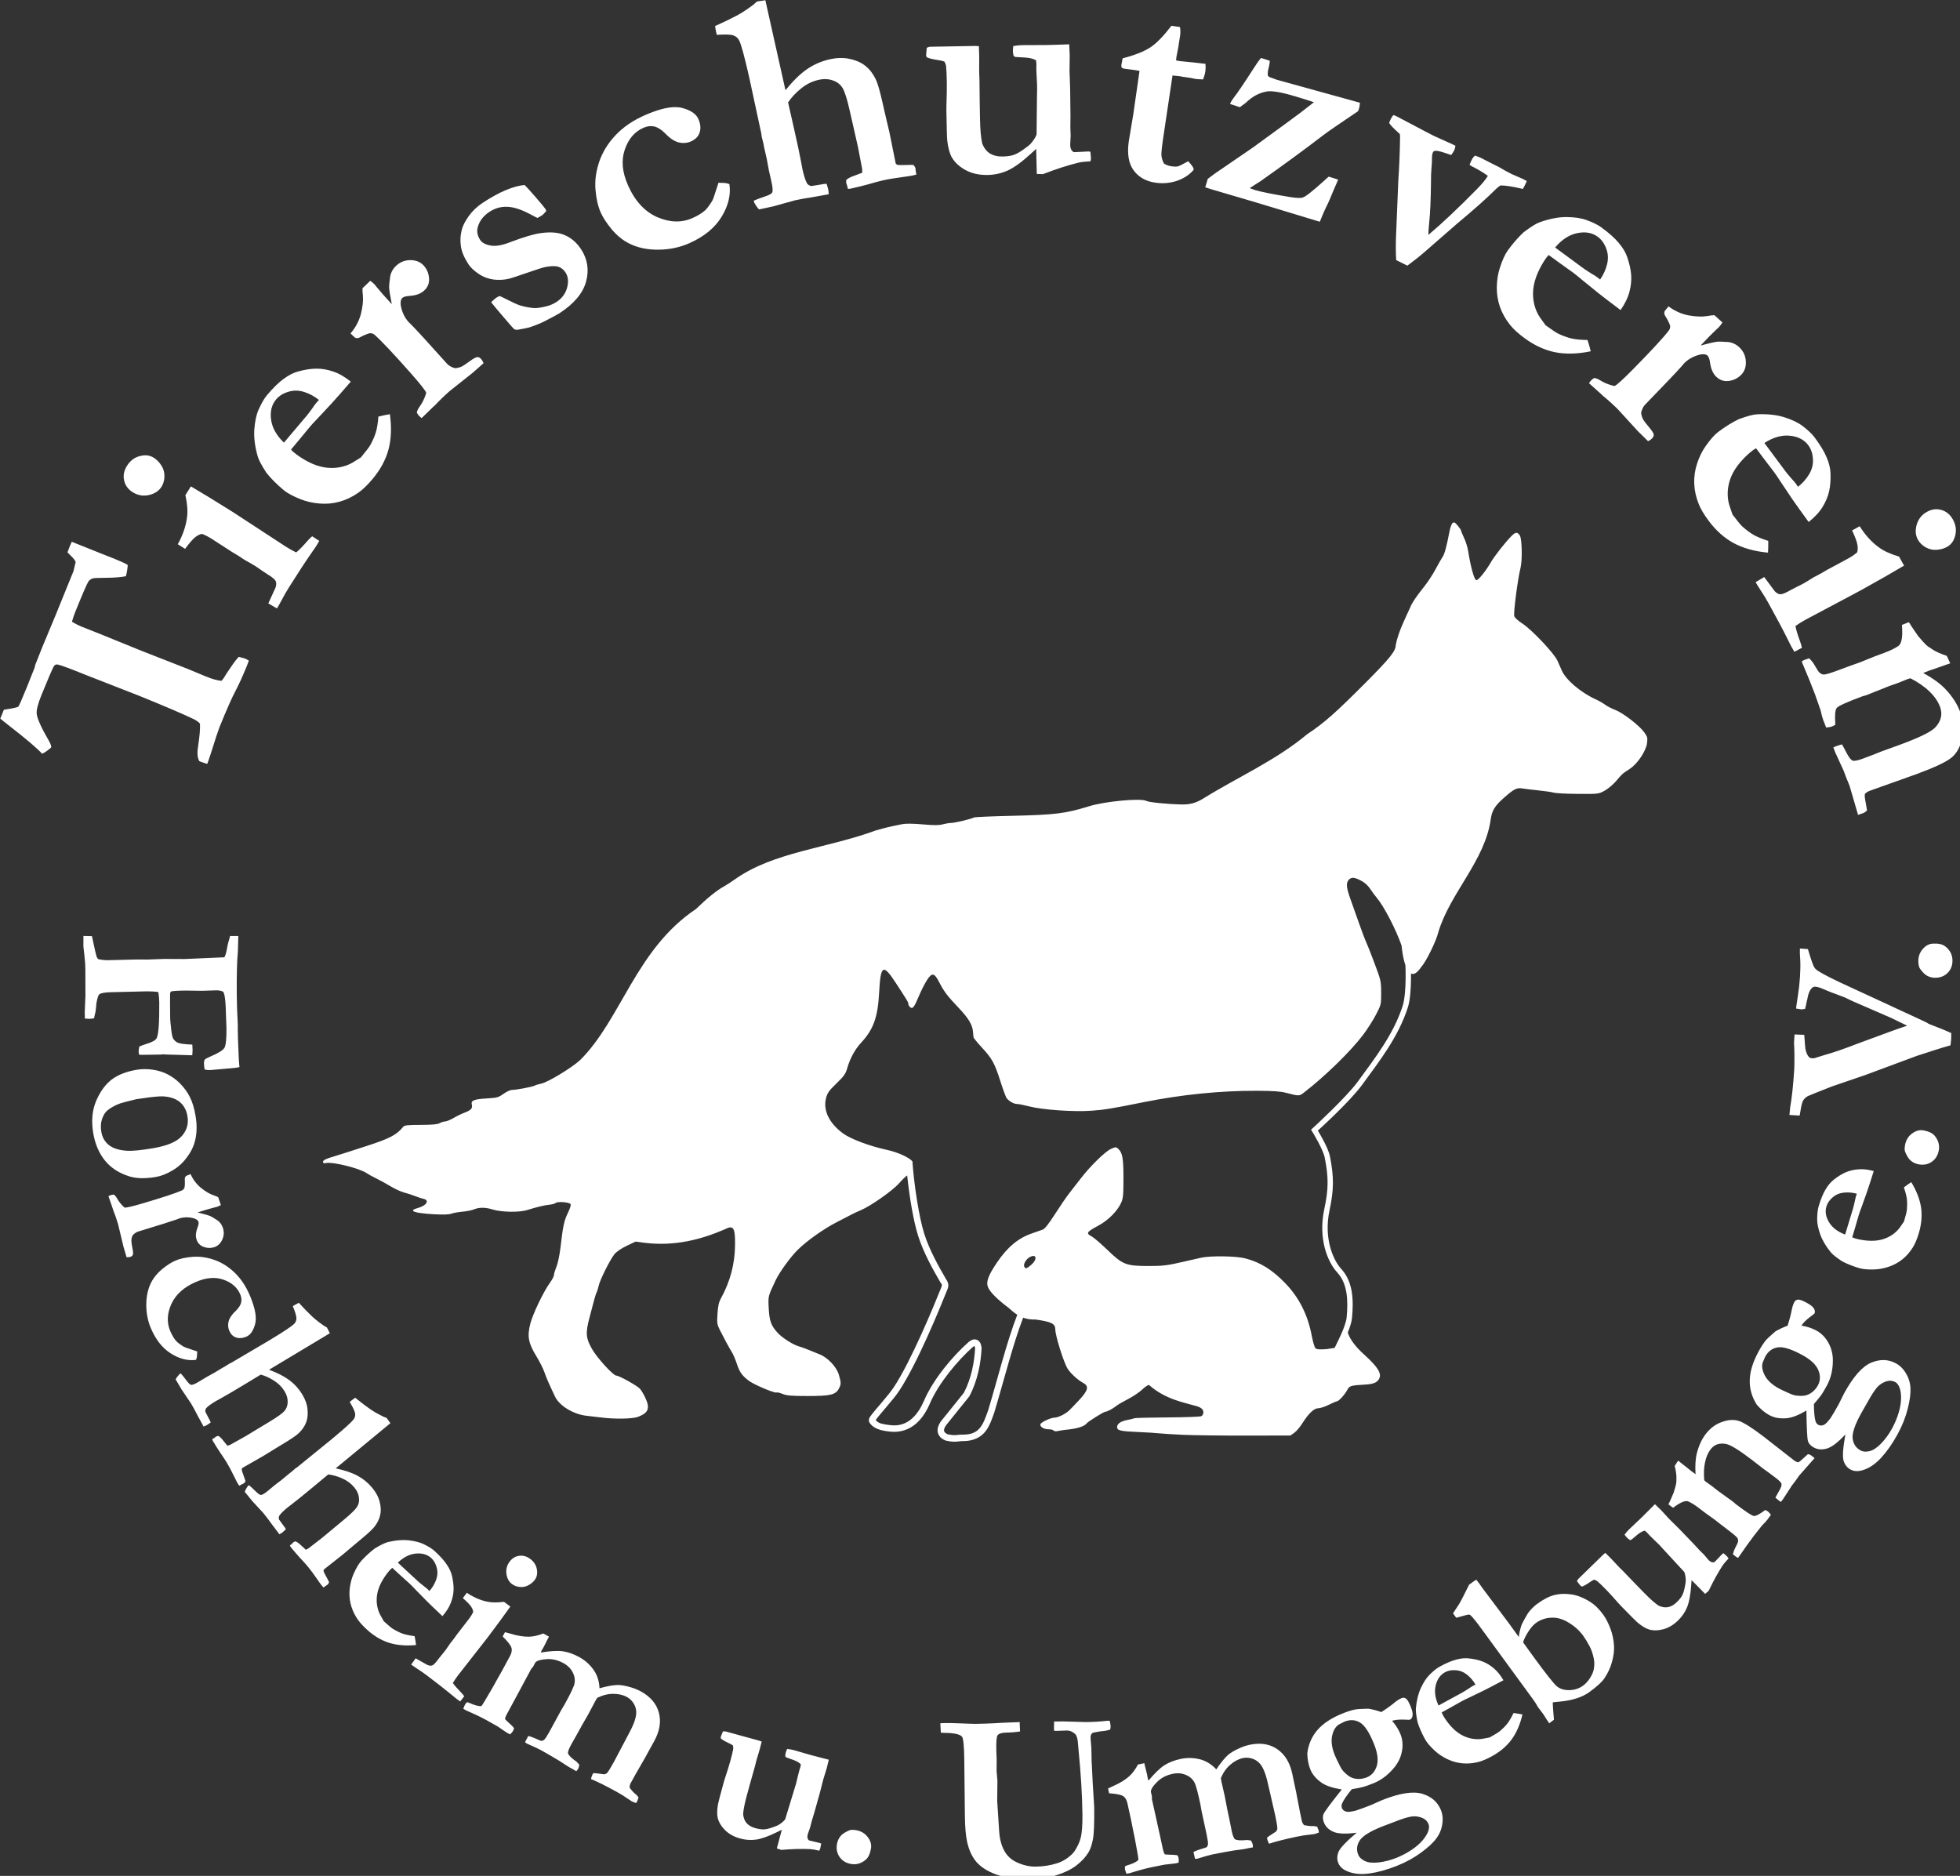 <?xml version="1.0" encoding="UTF-8"?>
<svg width="171.05mm" height="163.72mm" version="1.1" viewBox="0 0 171.05 163.72" xmlns="http://www.w3.org/2000/svg"><rect x="0" y="0" width="171.05" height="163.72" fill="#333333" stroke="none"/><g transform="translate(-18.03 -42.446)"><path transform="matrix(.265 0 0 .265 3.988 29.4)" d="m305.04 49.309-2.719 0.41c-0.384 0.296-0.791 0.647-1.219 1.057-2.521 1.892-4.661 3.247-6.42 4.062-0.722 0.337-1.469 0.714-2.242 1.133l-3.959 1.836c0.099 0.741 0.206 1.36 0.318 1.855l0.236 1.039c2.838-0.193 4.675-0.123 5.514 0.207 0.872 0.323 1.504 0.89 1.897 1.703 0.66 1.378 1.688 5.137 3.082 11.277l0.314 1.387 3.883 18.021 0.092 0.865 0.611 2.465 0.176 1.002 0.922 4.061 0.693 3.748 0.799 3.516c0.42 1.849 0.52 3.059 0.303 3.629-0.189 0.39-0.798 0.771-1.824 1.143-2.35 0.811-3.773 1.342-4.271 1.594l0.146 0.645c0.633 1.106 1.167 1.853 1.602 2.24l4.863-1.053 6.856-1.92c1.651-0.375 3.535-0.716 5.652-1.023l5.553-1c-0.018-0.69-0.079-1.266-0.184-1.728-0.075-0.33-0.239-0.901-0.492-1.711-0.525-0.02-1.202 0.065-2.027 0.252-0.8 0.147-1.82 0.308-3.064 0.486-0.669-0.195-1.116-0.476-1.338-0.842-0.492-0.791-0.997-2.325-1.514-4.604-0.082-0.363-0.252-1.261-0.508-2.695-0.441-2.4-1.2-5.976-2.279-10.73l-1.967-8.666c1.087-1.635 2.494-3.153 4.225-4.553 1.756-1.44 3.674-2.397 5.754-2.869 1.783-0.405 3.396-0.335 4.838 0.205 1.434 0.508 2.495 1.359 3.184 2.557 0.681 1.165 1.431 3.546 2.248 7.144l2.754 12.133 1.393 7.287c5e-3 0.173 0.013 0.587 0.023 1.244-0.861 0.334-1.79 0.684-2.783 1.049-0.968 0.324-1.79 0.754-2.467 1.289-0.06 0.5-0.06 0.88 0 1.145l0.244 0.621 0.271 1.19c0.32 0.032 0.66 6e-3 1.023-0.076 2.245-0.51 4.086-0.962 5.523-1.357 2.017-0.597 3.636-1.035 4.857-1.312 1.882-0.427 4.239-0.822 7.072-1.188 1.483-0.198 2.472-0.354 2.967-0.467l1.129-0.307c-0.165-0.726-0.257-1.278-0.273-1.656l-0.039-0.408c-0.068-0.297-0.289-0.664-0.666-1.1-0.525-0.02-1.253-0.01-2.182 0.027-1.619 0.055-2.644 0.046-3.078-0.029-0.188-0.062-0.383-0.227-0.582-0.494l-2.045-10.158-1.635-6.971-0.719-3.17c-0.832-3.665-1.543-6.106-2.133-7.326-0.864-1.817-1.958-3.271-3.281-4.359-1.331-1.121-3.037-1.915-5.121-2.379-2.059-0.505-4.36-0.468-6.902 0.109-2.674 0.607-5.136 1.688-7.387 3.24-2.251 1.552-4.609 3.857-7.074 6.916zm133.72 8.412c-2.531 3.33-4.801 5.672-6.809 7.025-1.974 1.358-5.057 2.59-9.252 3.697h-2e-3c-0.255 1.297-0.395 2.047-0.424 2.248-0.038 0.268 0.02 0.566 0.178 0.896l0.631 0.246 3.627 0.469 1.551 0.275-2.059 14.324-1.473 8.818c-0.597 4.155-0.066 7.361 1.594 9.617 1.659 2.256 4.048 3.609 7.164 4.057 2.413 0.347 4.747 0.153 7.008-0.582 2.299-0.764 4.168-1.984 5.606-3.658l-0.113-0.633c-0.411-0.709-0.973-1.439-1.686-2.191-0.479 0.239-0.831 0.428-1.057 0.566-1.154 0.655-1.962 1.036-2.422 1.141-0.46 0.105-1.142 0.091-2.047-0.039-0.938-0.135-1.767-0.441-2.484-0.92-0.483-0.924-0.759-1.853-0.83-2.787-0.033-0.962 0.235-3.301 0.803-7.016l2.861-19.188 2.428 0.246 0.896 0.18 2.613 0.377c0.795 0.183 1.328 0.293 1.596 0.332 0.57 0.082 1.416 0.135 2.541 0.16 0.384-1.005 0.631-1.893 0.742-2.664 0.101-0.704 0.116-1.523 0.045-2.457-2.288-0.261-3.549-0.408-3.783-0.441-3.002-0.295-4.586-0.452-4.754-0.477l-1.148-0.217c0.052-0.608 0.09-0.997 0.115-1.164l0.576-2.943c0.173-0.967 0.386-2.322 0.637-4.064 0.14-0.972 0.122-1.915-0.055-2.83zm-33.65 6.102c-3.045 0.121-5.616 0.201-7.715 0.238l-7.822 0.035c-0.812 0.014-1.775 0.116-2.889 0.305-0.089 0.746-0.131 1.322-0.123 1.728 6e-3 0.338 0.083 0.847 0.23 1.522 0.172 0.132 0.36 0.246 0.564 0.344l3.406 0.195c1.458 0.11 2.599 0.411 3.42 0.904l0.121 1.115-0.019 1.879c3e-3 0.169 0.034 0.932 0.092 2.285 0.091 1.319 0.143 2.419 0.158 3.299 0.015 0.846 2e-3 1.929-0.043 3.25l-0.133 12.648c-0.356 0.92-1.016 1.933-1.978 3.033-0.332 0.378-1.118 1.001-2.356 1.869-1.204 0.868-2.276 1.462-3.219 1.783-0.942 0.321-2.174 0.495-3.697 0.521-1.625 0.029-3.02-0.319-4.184-1.043-1.131-0.759-1.964-1.879-2.498-3.359-0.407-1.957-0.639-4.644-0.699-8.062l-0.092-5.231-0.084-7.668-0.098-2.588 0.016-4.977-0.111-3.402-1.117-0.082-15.131 0.268c-0.236 0.072-0.538 0.178-0.908 0.32h-2e-3c-0.054 0.78-0.112 1.34-0.174 1.68-0.028 0.339-0.041 0.609-0.037 0.812 6e-3 0.338 0.095 0.558 0.266 0.656 0.548 0.329 1.909 0.66 4.082 0.994 0.645 0.09 1.206 0.233 1.684 0.428 0.315 0.57 0.492 1.074 0.533 1.514 0.118 0.912 0.2 2.722 0.248 5.43 0.028 1.591-0.012 4.047-0.123 7.367l-0.023 1.625c0.105 5.991 0.198 9.309 0.277 9.951 0.28 2.467 0.787 4.353 1.522 5.66 0.978 1.676 2.492 3.072 4.543 4.188 2.051 1.115 4.465 1.648 7.24 1.6 2.336-0.041 4.561-0.539 6.678-1.49 2.116-0.985 4.64-2.823 7.572-5.516 0.766-0.725 1.348-1.26 1.748-1.605l0.197 8.275 2.033 0.066c4.271-1.667 8.209-2.938 11.816-3.814 0.776-0.183 2.061-0.325 3.853-0.424 0.093-0.51 0.138-0.882 0.133-1.119-3e-3 -0.169-0.065-0.846-0.188-2.029l-0.611-0.09-4.67 0.234c-0.271 0.005-0.561-0.193-0.873-0.594-0.312-0.401-0.475-1.025-0.49-1.871-4e-3 -0.237 0.046-1.238 0.15-3l-0.098-2.639 0.035-3.912-0.104-8.732-0.209-6.092 0.066-4.877zm63.146 4.504c-0.773 0.935-1.663 2.207-2.672 3.814-3.029 4.714-5.167 7.856-6.412 9.428-0.534 0.724-0.899 1.359-1.096 1.9l3.232 1.068 1.977-1.478c2.045-2.005 4.32-3.234 6.822-3.689 1.682-0.311 4.763 0.2 9.24 1.533 2.563 0.763 4.678 1.429 6.346 1.996-2.83 2.266-5.977 4.648-9.441 7.148l-10.627 7.75-12.512 8.566c-0.628 0.449-1.423 1.041-2.385 1.779l-0.826 2.775 1.785 0.584 15.637 4.606 20.314 6.156c0.21-0.467 0.413-0.972 0.609-1.514 0.516-1.259 1.007-2.369 1.469-3.326 0.494-0.948 0.875-1.752 1.143-2.414 0.268-0.662 0.641-1.558 1.119-2.688l1.703-3.943-3.1-0.977c-0.418 0.335-0.97 0.823-1.656 1.467-3.674 3.321-5.977 5.127-6.91 5.414-0.742 0.238-2.19 0.177-4.344-0.182-5.524-0.903-9.34-1.669-11.449-2.297l-1.676-0.605 2.234-1.453 1.307-0.83c7.509-5.287 14.516-10.425 21.018-15.412 1.234-0.94 4.942-3.49 11.127-7.652 0.168-0.445 0.276-0.748 0.324-0.91 0.125-0.422 0.223-1.048 0.293-1.875l-27.365-7.566-2.438-0.885-0.512-0.418c-0.122-0.778-0.028-1.686 0.281-2.725 0.2-0.788 0.315-1.531 0.346-2.228-0.834-0.284-1.463-0.488-1.885-0.613zm-193.02 16.18c-2.605 0.023-5.917 0.92-9.938 2.689-3.904 1.718-7.127 3.933-9.67 6.643-2.512 2.696-4.294 5.625-5.344 8.787-1.05 3.162-1.442 6.22-1.178 9.174 0.251 2.923 0.821 5.39 1.707 7.404 0.736 1.673 1.969 3.553 3.701 5.639 1.763 2.072 3.703 3.622 5.82 4.65 2.738 1.347 5.912 2.004 9.521 1.969 3.609-0.035 6.964-0.736 10.062-2.1 4.927-2.168 8.504-5.091 10.73-8.771s3.076-7.254 2.549-10.721c-0.638-0.274-1.381-0.41-2.231-0.406-0.289 0.016-0.743-6e-3 -1.361-0.066-0.177 0.522-0.507 1.536-0.99 3.043-0.452 1.494-0.794 2.44-1.025 2.838-0.923 1.516-1.711 2.583-2.363 3.203-1.062 0.948-2.476 1.812-4.242 2.59-3.563 1.568-7.424 1.454-11.58-0.342-4.139-1.84-7.347-5.347-9.625-10.521-1.896-4.307-2.241-8.205-1.039-11.693 1.188-3.519 3.238-5.919 6.15-7.201 1.208-0.532 2.383-0.679 3.523-0.441 1.154 0.269 2.323 0.994 3.508 2.174 1.585 1.669 3.09 2.69 4.512 3.062 1.453 0.359 2.814 0.26 4.084-0.299 1.487-0.655 2.446-1.632 2.873-2.93 0.445-1.342 0.305-2.834-0.418-4.477-0.736-1.673-2.526-2.883-5.369-3.629-0.711-0.186-1.501-0.275-2.369-0.268zm236.7 2.602c-0.332 0.288-0.641 0.721-0.928 1.297-0.226 0.455-0.399 0.88-0.52 1.273 0.183 0.545 1.335 1.761 3.459 3.648 0.09 0.197 0.13 0.612 0.117 1.248-0.08 5.027-0.274 9.75-0.582 14.172l-0.689 16.898c-0.174 3.543-0.174 6.625-2e-3 9.244l3.682 1.83c0.741-0.577 1.625-1.253 2.652-2.027 0.59-0.425 1.58-1.236 2.971-2.436l10.812-9.426c5.607-4.66 9.92-8.508 12.941-11.543l0.385-0.318c0.136-0.121 0.417-0.341 0.84-0.66 1.499-0.049 3.974 0.333 7.428 1.143 0.287-0.5 0.514-0.919 0.68-1.252 0.166-0.333 0.368-0.779 0.609-1.34-0.531-0.302-0.947-0.529-1.25-0.68l-3.728-1.627c-1.485-0.739-2.88-1.507-4.184-2.307l-2.228-1.107-3.932-2.014-1.66-0.654c-0.423 0.243-0.816 0.728-1.178 1.455-0.241 0.485-0.467 1.016-0.678 1.592l0.682 0.453 0.547 0.271c1.546 0.769 3.144 1.734 4.797 2.897-0.694 1.167-1.849 2.577-3.465 4.231-6.209 6.327-11.588 11.403-16.137 15.229-2e-3 -0.908 0.094-2.279 0.287-4.111 0.326-3.089 0.521-7.548 0.584-13.377-4e-3 -1.817 0.038-3.156 0.127-4.019 0.162-1.999 0.229-3.196 0.197-3.59-0.017-0.954 0.101-1.688 0.357-2.203 0.105-0.212 0.34-0.341 0.703-0.387 0.499-0.092 1.546 0.124 3.137 0.65 0.803 0.286 1.514 0.527 2.135 0.723 0.498-0.698 0.839-1.228 1.02-1.592 0.151-0.303 0.278-0.789 0.383-1.455l-1.047-0.52-6.113-2.758-2.797-1.447-9.346-4.93zm-286.21 23.041c-1.898 0.193-3.988 0.773-6.268 1.742-2.279 0.969-4.762 2.335-7.451 4.1-1.896 1.244-3.466 2.741-4.709 4.488-1.215 1.728-1.973 3.257-2.273 4.588-0.445 1.79-0.524 3.583-0.236 5.379 0.269 1.767 1.108 3.726 2.519 5.877 0.761 1.161 2.039 2.307 3.834 3.438 1.281 0.779 2.728 1.288 4.342 1.525 1.642 0.219 3.294 0.145 4.959-0.219 0.743-0.164 2.762-0.819 6.057-1.969 3.323-1.168 5.442-1.829 6.354-1.982 1.852-0.324 3.232-0.318 4.141 0.018 0.89 0.307 1.63 0.913 2.225 1.818 0.873 1.33 1.053 2.994 0.541 4.99-0.531 1.968-1.688 3.537-3.471 4.707-1.047 0.687-2.15 1.166-3.307 1.439-1.703 0.429-3.028 0.631-3.977 0.605-1.427-0.076-3.015-0.37-4.768-0.881-0.853-0.25-2.926-1.218-6.219-2.904l-0.66-0.174c-0.415 0.232-0.722 0.413-0.92 0.543-0.396 0.26-0.963 0.753-1.701 1.48 0.474 0.661 2.07 2.568 4.789 5.725 1.648 1.956 2.612 3.025 2.893 3.205 0.29 0.134 0.648 0.183 1.07 0.148 2.134-0.388 3.436-0.656 3.906-0.803 1.892-0.634 3.48-1.27 4.762-1.908 2.818-1.444 4.537-2.371 5.16-2.779 4.755-3.12 7.649-6.578 8.682-10.373 1.042-3.842 0.486-7.404-1.668-10.688-1.393-2.123-3.142-3.648-5.248-4.574-2.078-0.945-4.78-1.176-8.107-0.693-2.293 0.331-5.564 1.302-9.811 2.914-2.797 1.106-5.016 1.489-6.656 1.148-1.65-0.294-2.782-0.908-3.394-1.842-0.929-1.415-1.182-2.849-0.758-4.301 0.587-2.005 1.857-3.648 3.811-4.93 1.868-1.226 3.855-1.781 5.957-1.662 2.112 0.072 4.674 0.923 7.686 2.551 0.945 0.514 1.673 0.884 2.188 1.113 0.575-0.296 1.004-0.537 1.287-0.723 0.481-0.316 1.016-0.828 1.603-1.537-0.064-0.282-0.161-0.523-0.291-0.721-0.279-0.425-1.344-1.708-3.197-3.853-1.853-2.145-3.077-3.488-3.674-4.027zm343.07 10.568c-2.641 2e-3 -5.546 0.567-8.713 1.693-1.105 0.367-2.861 1.455-5.268 3.262-1.779 1.636-3.537 3.643-5.271 6.023-0.917 1.258-1.791 3.176-2.623 5.754-0.637 1.966-0.97 4.091-1 6.373-0.03 2.282 0.325 4.468 1.064 6.557 0.739 2.089 1.846 4.048 3.32 5.877 1.089 1.38 2.714 2.856 4.875 4.432 3.201 2.333 6.514 3.851 9.943 4.549 3.476 0.691 7.387 0.586 11.729-0.312-0.238-1.053-0.59-2.295-1.057-3.725-2.16-0.025-3.907-0.186-5.238-0.486-1.284-0.308-2.683-0.803-4.195-1.486-0.811-0.382-2.268-1.341-4.375-2.877l-1.812-2.514c-0.842-1.201-1.478-2.628-1.906-4.281-0.401-1.633-0.52-3.311-0.354-5.033 0.186-1.75 0.679-3.547 1.48-5.393 0.821-1.873 1.761-3.536 2.818-4.986 0.199-0.274 0.465-0.581 0.799-0.924l3.529 2.572c2.783 1.987 4.269 3.05 4.461 3.189 0.602 0.439 1.657 1.291 3.164 2.557 4.088 3.357 6.761 5.495 8.02 6.412l4.496 3.402c1.481-2.146 2.459-4.178 2.934-6.094 0.502-1.896 0.687-3.73 0.555-5.502-0.132-1.772-0.576-3.75-1.33-5.934-0.529-1.516-1.446-3.044-2.754-4.584-1.288-1.567-3.217-3.288-5.789-5.162-1.122-0.818-2.775-1.625-4.959-2.422-1.694-0.607-3.875-0.92-6.543-0.938zm5.539 5.057c1.837-0.052 3.442 0.424 4.816 1.426 1.231 0.897 2.16 2.181 2.785 3.852 0.645 1.643 0.747 3.373 0.305 5.188-0.443 1.814-1.209 3.497-2.299 5.049-0.473-0.386-0.832-0.67-1.078-0.85-0.328-0.239-0.918-0.607-1.772-1.103-1.154-0.716-2.033-1.292-2.635-1.73l-9.326-6.861c2.206-2.623 4.635-4.205 7.289-4.742 0.663-0.134 1.302-0.209 1.914-0.227zm-386.03 9.125c-1.796-0.039-3.366 0.535-4.711 1.723-1.091 0.964-1.789 2.145-2.092 3.541-0.265 1.95-0.387 3.166-0.369 3.647 0.056 1.035 0.348 2.899 0.877 5.594-1.639-1.804-2.582-2.846-2.828-3.125-0.515-0.584-1.153-1.33-1.912-2.24-0.333-0.428-0.623-0.783-0.869-1.062-0.336-0.381-0.826-0.806-1.469-1.277l-2.562 2.467c-0.036 0.573-1.3e-4 1.331 0.109 2.273 0.18 1.738-0.031 3.8-0.635 6.186-0.626 2.36-1.764 4.496-3.418 6.408l1.357 1.307c0.482 0.342 1.033 0.353 1.652 0.031 1.315-0.71 2.436-1.182 3.361-1.412 0.624-9e-3 1.141 0.168 1.551 0.529 2.274 2.012 6.246 6.227 11.916 12.646 3.093 3.502 4.794 5.658 5.104 6.469-0.517 1.767-1.3 3.361-2.348 4.783-0.421 0.598-0.673 1.181-0.756 1.752 0.26 0.448 0.481 0.772 0.66 0.975 0.179 0.203 0.485 0.476 0.92 0.814 2.349-2.301 3.613-3.531 3.791-3.688l0.646-0.572c1.363-1.475 2.956-3.017 4.783-4.631l7.607-6.041 3.576-3.16c-0.251-0.591-0.5-1.026-0.746-1.305-0.426-0.482-0.854-0.713-1.287-0.691-0.455-4e-3 -1.313 0.457-2.57 1.387-1.257 0.929-2.192 1.531-2.809 1.805-0.591 0.251-1.272 0.401-2.043 0.449-0.966-0.276-1.768-0.697-2.404-1.264-6.169-6.882-10.135-11.218-11.895-13.006l-0.982-0.961c-1.21-1.37-2.022-3.002-2.432-4.898-0.263-1.168-0.206-2.076 0.17-2.725l0.232-0.273c0.431-0.381 1.25-0.606 2.453-0.676 1.999-0.14 3.544-0.691 4.635-1.654 1.243-1.098 1.818-2.442 1.725-4.031-0.09-1.637-0.661-3.052-1.715-4.244-1.053-1.193-2.479-1.808-4.275-1.848zm414.18 15.236-1.209 1.445c-0.308 0.505-0.28 1.055 0.084 1.65 0.799 1.263 1.345 2.348 1.639 3.256 0.052 0.622-0.086 1.151-0.418 1.584-1.849 2.408-5.78 6.662-11.791 12.764-3.279 3.328-5.312 5.174-6.1 5.539-1.798-0.394-3.444-1.063-4.936-2.01-0.625-0.378-1.224-0.589-1.799-0.633-0.429 0.29-0.738 0.532-0.928 0.725-0.19 0.193-0.44 0.517-0.748 0.975 2.458 2.184 3.773 3.359 3.941 3.525l0.615 0.605c1.565 1.257 3.215 2.742 4.951 4.453l6.553 7.168 3.4 3.352c0.572-0.292 0.989-0.571 1.25-0.836 0.452-0.458 0.653-0.903 0.602-1.334-0.027-0.455-0.548-1.275-1.562-2.465-1.014-1.189-1.679-2.082-1.994-2.678-0.291-0.572-0.488-1.242-0.59-2.008 0.208-0.983 0.572-1.812 1.094-2.486 6.438-6.631 10.489-10.886 12.15-12.766l0.891-1.047c1.283-1.302 2.856-2.225 4.719-2.766 1.147-0.344 2.056-0.35 2.728-0.019l0.289 0.213c0.41 0.404 0.691 1.205 0.844 2.4 0.278 1.985 0.936 3.488 1.973 4.51 1.182 1.164 2.562 1.645 4.141 1.441 1.626-0.204 2.998-0.872 4.115-2.006 1.117-1.133 1.632-2.598 1.547-4.393-0.085-1.795-0.767-3.321-2.045-4.58-1.037-1.022-2.262-1.635-3.676-1.84-1.964-0.129-3.186-0.169-3.664-0.117-1.028 0.127-2.869 0.548-5.521 1.262 1.687-1.76 2.66-2.772 2.922-3.037 0.546-0.555 1.248-1.242 2.103-2.062 0.404-0.362 0.739-0.676 1-0.941 0.356-0.362 0.746-0.879 1.172-1.553l-2.639-2.387c-0.575 4e-3 -1.327 0.093-2.26 0.268-1.721 0.3-3.794 0.232-6.215-0.205-2.397-0.461-4.607-1.45-6.629-2.967zm-445.3 20.502c-1.777 0.012-3.78 0.321-6.01 0.926-1.549 0.424-3.135 1.236-4.76 2.436-1.651 1.178-3.498 2.987-5.543 5.426-0.892 1.064-1.809 2.658-2.752 4.783-0.72 1.649-1.18 3.804-1.379 6.465-0.177 2.635 0.189 5.57 1.098 8.807 0.291 1.128 1.257 2.955 2.897 5.479 1.511 1.886 3.395 3.774 5.652 5.666 1.193 1.001 3.047 2.003 5.562 3.008 1.918 0.769 4.016 1.247 6.291 1.432s4.479-0.021 6.613-0.617c2.134-0.596 4.164-1.567 6.088-2.914 1.451-0.993 3.035-2.515 4.754-4.564 2.545-3.035 4.282-6.239 5.211-9.613 0.925-3.421 1.087-7.328 0.484-11.721-1.067 0.166-2.33 0.432-3.787 0.801-0.171 2.154-0.45 3.885-0.84 5.193-0.394 1.26-0.985 2.621-1.77 4.084-0.436 0.783-1.491 2.174-3.166 4.172l-2.631 1.637c-1.255 0.759-2.722 1.296-4.4 1.611-1.657 0.29-3.338 0.292-5.045 0.01-1.733-0.304-3.494-0.917-5.281-1.842-1.813-0.946-3.406-1.996-4.781-3.148-0.259-0.218-0.549-0.505-0.869-0.861l2.807-3.346c2.171-2.642 3.332-4.055 3.484-4.236 0.479-0.571 1.4-1.565 2.766-2.982 3.627-3.851 5.941-6.373 6.941-7.566l3.699-4.254c-2.041-1.623-4.002-2.736-5.881-3.34-1.858-0.63-3.676-0.94-5.453-0.928zm-6.682 7.238c0.866 8e-3 1.745 0.153 2.635 0.436 1.78 0.565 3.406 1.443 4.881 2.635-0.417 0.445-0.724 0.784-0.92 1.018-0.261 0.311-0.668 0.876-1.221 1.693-0.792 1.103-1.428 1.941-1.906 2.512l-7.479 8.838c-2.468-2.378-3.878-4.91-4.234-7.594s0.195-4.895 1.652-6.633c0.979-1.167 2.322-2.007 4.031-2.518 0.842-0.266 1.695-0.395 2.561-0.387zm483.6 7.775c-0.788-0.02-1.6-0.012-2.439 0.025-1.165 0.027-3.162 0.552-5.992 1.574h-2e-3c-2.18 1.042-4.448 2.446-6.805 4.213-1.246 0.934-2.644 2.512-4.195 4.732-1.185 1.692-2.127 3.626-2.824 5.799-0.698 2.173-0.999 4.368-0.904 6.582 0.094 2.214 0.578 4.411 1.451 6.592 0.636 1.639 1.757 3.526 3.361 5.666 2.376 3.169 5.1 5.591 8.174 7.264 3.121 1.68 6.888 2.727 11.303 3.141 0.082-1.077 0.109-2.366 0.082-3.869-2.058-0.657-3.679-1.325-4.863-2.002-1.137-0.67-2.329-1.555-3.574-2.652-0.663-0.603-1.778-1.946-3.342-4.031l-0.994-2.936c-0.454-1.395-0.643-2.946-0.568-4.652 0.095-1.679 0.475-3.318 1.139-4.916 0.691-1.618 1.689-3.191 2.996-4.721 1.334-1.55 2.719-2.865 4.154-3.941 0.271-0.203 0.617-0.418 1.037-0.648l2.619 3.494c2.078 2.715 3.188 4.168 3.33 4.357 0.447 0.596 1.206 1.719 2.275 3.371 2.924 4.408 4.853 7.236 5.787 8.482l3.301 4.57c2.045-1.618 3.576-3.272 4.592-4.965 1.036-1.665 1.75-3.366 2.143-5.1 0.393-1.733 0.55-3.754 0.469-6.062-0.061-1.605-0.49-3.334-1.289-5.189-0.772-1.876-2.112-4.087-4.021-6.633-0.833-1.111-2.176-2.368-4.031-3.769-1.442-1.077-3.437-2.015-5.982-2.814-1.894-0.579-4.022-0.9-6.385-0.961zm7.289 7.027c0.34-1.6e-4 0.679 0.016 1.016 0.049 2.695 0.264 4.721 1.304 6.082 3.119 0.914 1.219 1.425 2.717 1.533 4.498 0.135 1.76-0.274 3.444-1.228 5.049-0.955 1.605-2.181 2.988-3.678 4.152-0.339-0.508-0.599-0.883-0.781-1.127-0.244-0.325-0.701-0.85-1.371-1.574-0.894-1.022-1.565-1.832-2.012-2.428l-6.904-9.295c2.518-1.629 4.966-2.442 7.344-2.443zm-540.49 6.502c-0.592-7e-3 -1.213 0.076-1.863 0.252-1.763 0.451-3.177 1.522-4.24 3.213-0.992 1.576-1.302 3.181-0.93 4.814 0.343 1.616 1.289 2.911 2.836 3.885 1.633 1.028 3.397 1.337 5.293 0.93 1.914-0.436 3.305-1.341 4.17-2.717 0.631-1.003 0.957-2.157 0.979-3.463 0.011-1.353-0.335-2.551-1.039-3.594-0.686-1.071-1.516-1.914-2.49-2.527-0.824-0.518-1.728-0.782-2.715-0.793zm14.955 10.234-1.812 2.879c0.63 2.876 0.811 5.291 0.543 7.242-0.346 2.902-1.36 5.882-3.045 8.941l2.406 1.516c1.441-1.973 2.582-3.276 3.42-3.908s1.571-0.973 2.199-1.018c1.054 0.423 2.024 0.914 2.912 1.473l6.953 4.494 2.047 1.228 2.121 1.395c1.601 0.888 2.674 1.503 3.219 1.846 0.688 0.433 1.473 0.965 2.353 1.6 0.87 0.588 1.476 0.991 1.82 1.207l0.475 0.297c1.347 0.847 2.131 1.541 2.352 2.08 0.21 0.492 0.19 1.159-0.06 2.002l-2.41 5.262 2.848 1.672c0.306-0.487 0.831-1.417 1.574-2.789 0.715-1.39 1.513-2.787 2.397-4.191 3.083-4.9 5.615-8.767 7.598-11.6 0.616-0.852 1.06-1.492 1.33-1.922 0.234-0.373 0.581-0.954 1.039-1.746l-2.338-1.531c-0.46 0.35-0.99 0.877-1.592 1.578-1.577 1.808-2.804 3.056-3.678 3.746-1.046-0.498-2.171-1.126-3.375-1.883l-17.348-11.334c-5.674-3.57-10.322-6.414-13.947-8.535zm574.71 7.523c-0.992 0.021-1.989 0.309-2.988 0.863-1.688 0.936-2.81 2.332-3.367 4.189-0.541 1.887-0.417 3.542 0.371 4.963 0.575 1.036 1.429 1.879 2.562 2.527 1.18 0.662 2.397 0.934 3.65 0.82 1.269-0.085 2.407-0.405 3.414-0.963 1.362-0.755 2.254-2.006 2.68-3.752 0.455-1.762 0.199-3.517-0.77-5.264-0.903-1.628-2.161-2.673-3.772-3.135-0.593-0.179-1.186-0.263-1.781-0.25zm-158.7 4.348c-0.168-0.022-0.323 0.056-0.508 0.209-0.323 0.268-0.774 1.474-1.004 2.68-0.965 5.068-1.626 7.516-2.285 8.473-0.385 0.559-1.436 2.398-2.336 4.088-0.9 1.69-2.539 4.196-3.641 5.568-2.619 3.263-4.279 5.727-4.644 6.894-1.838 4.023-3.902 8.005-4.801 12.408 0 2.027-1.834 4.329-9.918 12.451-9.937 9.984-13.687 13.291-19.238 16.969-10.341 8.65-22.845 14.124-34.09 21.104-2.494 1.562-4.517 2.121-7.41 2.049-4.7-0.117-10.656-0.719-11.443-1.158-1.787-0.997-13.595 0.099-18.945 1.758-7.705 2.388-11.164 2.815-25.301 3.133-6.658 0.15-12.309 0.398-12.557 0.551-0.743 0.459-6.29 1.793-7.457 1.793-0.597 0-1.855 0.206-2.795 0.457-1.307 0.351-2.866 0.357-6.629 0.023-3.233-0.286-5.548-0.311-6.746-0.072-4.356 0.867-5.278 1.086-8.734 2.076-15.821 5.846-33.616 7.059-46.279 16.029-1.271 0.907-2.913 1.976-3.648 2.375-2.386 1.297-5.373 3.701-9.287 7.477-19.755 13.222-24.583 36.253-38.09 49.701-2.862 2.644-10.719 7.39-12.93 7.811-0.725 0.138-1.658 0.425-2.074 0.639-0.838 0.431-5.996 1.405-7.502 1.416-0.529 4e-3 -1.776 0.585-2.772 1.293-1.661 1.181-2.107 1.306-5.434 1.504-4.318 0.258-5.343 0.672-5.002 2.029 0.312 1.243-0.234 1.842-2.445 2.686-1 0.382-2.646 1.183-3.658 1.779-1.012 0.596-2.224 1.09-2.689 1.098-0.466 7e-3 -1.279 0.261-1.807 0.562-0.7 0.4-2.385 0.551-6.225 0.562-4.344 0.011-5.351 0.12-5.76 0.625-2.15 2.658-4.421 3.859-11.822 6.248-2.64 0.852-5.924 1.913-7.297 2.359s-3.101 0.986-3.84 1.199c-2.56 0.739-3.457 1.198-3.457 1.77 0 0.423 0.279 0.515 1.057 0.355 2.18-0.448 11.007 1.757 13.277 3.316 0.597 0.41 2.085 1.231 3.305 1.822 1.22 0.591 3.323 1.746 4.674 2.568 1.351 0.822 3.321 1.726 4.377 2.006 1.056 0.28 2.696 0.815 3.647 1.189 0.95 0.375 2.204 0.787 2.785 0.914 2.058 0.451 0.938 2.245-1.869 2.996-3.392 0.907-1.397 1.69 5.275 2.068 3.049 0.173 4.873 0.11 5.76-0.199 0.714-0.249 2.392-0.546 3.728-0.662 1.337-0.116 3.017-0.457 3.732-0.756 1.695-0.709 3.819-0.689 6.16 0.057 2.807 0.894 8.81 0.985 11.346 0.172 2.985-0.957 5.685-1.604 7.387-1.768 0.819-0.079 1.728-0.341 2.019-0.582 0.621-0.516 4.208-0.268 4.809 0.332 0.277 0.277 0.018 1.198-0.84 2.996-1.268 2.656-1.578 4.118-2.441 11.498-0.276 2.36-0.86 5.119-1.324 6.254-0.457 1.117-0.83 2.344-0.83 2.727 0 0.383-0.555 1.455-1.232 2.385-2.132 2.926-5.717 10.382-6.535 13.59-1.062 4.165-0.651 6.385 1.977 10.676 1.062 1.734 2.259 4.102 2.66 5.264 0.649 1.88 1.401 3.615 3.478 8.018 1.475 3.126 6.178 5.959 10.594 6.385 1.058 0.102 3.045 0.336 4.418 0.52v-2e-3c4.505 0.603 10.563 0.508 12.377-0.195 3.396-1.316 3.97-2.782 2.416-6.176-0.557-1.216-1.383-2.606-1.836-3.088-0.984-1.048-6.857-4.309-7.758-4.309-0.996 1e-5 -6.201-5.67-7.932-8.641-2.102-3.609-2.258-5.376-0.924-10.369 0.564-2.112 1.248-4.715 1.522-5.785 0.273-1.07 0.669-2.28 0.879-2.688 0.209-0.408 0.493-1.335 0.631-2.059 0.345-1.813 3.803-8.746 5.209-10.443 0.716-0.864 2.257-1.916 4.062-2.773l2.908-1.383 3.147 0.424c9.554 1.128 18.118-0.955 26.248-4.475 2.817-1.469 3.418-0.542 3.352 5.164-0.073 6.295-1.583 12.003-4.66 17.611-0.683 1.244-0.965 2.499-1.129 5.033-0.203 3.134-0.144 3.524 0.822 5.447 1.364 2.715 3.01 5.747 3.978 7.328 0.428 0.698 1.131 2.357 1.565 3.686 0.908 2.787 1.702 3.908 3.982 5.633 1.722 1.303 8.58 4.192 9.135 3.85 0.178-0.11 1.069 0.107 1.98 0.48 1.368 0.56 2.832 0.678 8.377 0.678 7.481 6e-5 9.092-0.4 10.193-2.529 0.705-1.364 0.7-1.859-0.049-4.434-0.781-2.688-3.711-5.764-6.496-6.82-1.056-0.401-2.61-1.031-3.455-1.4-0.845-0.37-2.313-0.898-3.264-1.174-1.943-0.564-5.447-2.807-6.945-4.445-2.166-2.369-2.733-3.914-2.943-8.021-0.213-4.143-0.276-3.891 2.285-9.311 1.287-2.723 4.912-7.705 7.34-10.088 3.011-2.955 8.583-6.895 12.779-9.037 2.303-1.175 4.62-2.374 5.148-2.66 0.528-0.287 1.778-0.863 2.777-1.283 3.292-1.383 10.531-6.484 12.635-8.902 0.884-1.017 2.061-2.153 2.627-2.551 0.737 7.063 2.05 14.947 3.578 19.809 1.775 5.647 4.949 11.263 7.381 15.443l0.037 0.059 0.045 0.051c0.389 0.504 0.392 0.664 0.383 0.842-9e-3 0.177-0.135 0.529-0.369 1.115-2.203 5.511-9.737 23.819-15.465 32.451-0.939 1.414-2.474 3.264-3.963 5.019-1.488 1.755-2.926 3.405-3.766 4.584-0.189 0.265-0.337 0.51-0.428 0.842-0.091 0.332-0.055 0.776 0.088 1.076 1.372 2.296 4.22 2.786 6.652 3.072 3.644 0.449 6.585-0.733 8.746-2.606 2.161-1.873 3.595-4.389 4.592-6.711 2.823-6.578 9.154-14.145 14.078-18.506 0.414-0.316 0.644-0.333 0.582-0.361 0.052 0.095 0.134 0.347 0.193 0.707-0.23 4.456-1.166 9.849-3.691 14.705l-7.516 9.346-0.014 0.021c-1.035 1.425-1.365 2.833-0.975 4.002 0.391 1.169 1.364 1.885 2.332 2.303l0.082 0.037 0.088 0.021c3.253 0.781 4.37 0.128 5.633 0.186h0.051c3.532 0.012 5.891-1.288 7.375-3.144 1.484-1.856 2.176-4.135 2.932-6.193l6e-3 -0.029 8e-3 -0.029c3.185-10.528 6.112-22.428 9.518-31.252 1.155 0.426 2.462 0.653 4.055 0.602 5.256 0.735 6.527 1.365 6.527 3.227 0 2.066 2.75 10.87 4.045 12.949 0.968 1.554 3.348 3.737 5.107 4.684 2.035 1.095 1.714 2.446-1.375 5.76-1.426 1.53-2.939 3.093-3.361 3.473-1.246 1.121-3.536 2.209-4.688 2.225-1.233 0.018-4.424 1.502-4.621 2.148-0.249 0.815 1.084 1.676 2.594 1.676 0.817 0 1.604 0.191 1.748 0.424 0.162 0.261 0.718 0.319 1.461 0.152 0.661-0.149 1.72-0.318 2.353-0.377 3.876-0.358 6.313-1.102 7.106-2.168 0.418-0.562 5.599-3.791 6.084-3.791 0.612-9.4e-4 2.623-1.071 3.707-1.973 0.422-0.351 2.15-1.355 3.84-2.232 1.69-0.877 3.77-2.278 4.623-3.111 0.853-0.834 1.856-1.516 2.231-1.516 5.487 4.838 11.677 5.793 15.688 6.982 1.9 0.564 2.227 1.35 2.227 2.066 0 0.499-0.302 1.059-0.672 1.244-0.37 0.185-5.401 0.366-11.184 0.404-5.782 0.038-10.651 0.156-10.818 0.26-0.168 0.104-1.214 0.36-2.324 0.57-2.196 0.417-3.416 1.254-3.416 2.344 0 1.13 1.053 1.383 6.719 1.623 2.957 0.125 6.153 0.324 7.104 0.441 0.95 0.117 4.494 0.338 7.873 0.49l2e-3 2e-3c3.379 0.153 12.724 0.269 20.768 0.254l14.625-0.027 1.254-0.893c0.69-0.491 1.865-1.864 2.609-3.049 2.087-3.321 3.884-5.033 5.279-5.033 0.649 0 2.213-0.512 3.475-1.139 1.262-0.627 2.475-1.145 2.697-1.152 0.592-0.018 2.676-2.315 3.394-3.74 0.684-1.357 1.168-1.504 5.811-1.766 2.936-0.165 4.127-0.689 4.769-2.1 0.741-1.627-0.601-3.749-4.787-7.574-3.809-3.384-5.17-5.946-5.623-7.488 0.671-1.614 1.251-3.318 1.387-4.779 0.513-5.532 0.482-11.792-3.529-16.137-2.767-2.997-5.816-10.236-3.867-19.334 1.441-6.727 1.478-10.966 0.139-17.715-0.345-1.738-1.431-3.933-2.428-5.789-0.817-1.522-1.315-2.325-1.565-2.731 0.681-0.619 10.557-9.57 14.615-15.117 5.841-7.985 11.858-15.714 14.986-25.32 0.836-2.568 1.036-6.306 1.076-9.465 8e-3 -0.645 5e-3 -1.24 0-1.818 0.883 0.416 1.996-0.076 3.4-2.221 1.575-1.669 4.93-8.517 5.625-11.48 3.86-12.835 15.318-23.463 17.223-37.031 0.386-2.912 1.348-4.493 4.338-7.131 3.358-2.963 4.267-3.423 6.131-3.096 0.811 0.142 3.203 0.432 5.314 0.643 2.112 0.211 4.359 0.542 4.992 0.736 0.634 0.195 4.207 0.378 7.941 0.404 6.774 0.049 6.793 0.046 8.793-1.043 1.103-0.6 2.8-2.024 3.772-3.164 2.118-2.485 2.046-2.42 4.455-3.984 2.593-1.683 5.42-5.881 5.756-8.547 0.219-1.737 0.127-2.086-0.938-3.555-1.648-2.275-6.963-6.374-9.547-7.363-1.189-0.455-2.686-1.227-3.326-1.715-0.64-0.488-2.023-1.281-3.074-1.76-5.003-2.279-9.915-6.471-11.23-9.586-0.316-0.749-0.945-2.173-1.397-3.168-1.115-2.455-8.458-10.222-11.561-12.229-1.48-0.957-2.528-1.926-2.662-2.461-0.285-1.137 1.167-12.317 2.047-15.76 0.657-2.569 0.519-9.652-0.209-10.764-0.811-1.237-1.377-1.195-2.785 0.213-1.948 1.948-5.615 6.623-6.779 8.643-1.706 2.96-4.156 5.97-4.766 5.854-0.685-0.131-1.848-4.282-2.689-9.605-0.192-1.212-0.794-3.144-1.338-4.295-0.544-1.151-0.99-2.239-0.99-2.418 0-0.179-0.497-0.922-1.103-1.648-0.58-0.694-0.901-1.006-1.182-1.043zm133.55 1.258-2.486 1.379c1.034 2.214 1.625 3.84 1.775 4.879 0.15 1.039 0.094 1.844-0.17 2.416-0.879 0.719-1.776 1.335-2.693 1.844l-7.289 3.924-2.062 1.203-2.244 1.186c-1.55 0.975-2.607 1.62-3.17 1.932-0.711 0.394-1.555 0.825-2.535 1.291-0.934 0.479-1.578 0.817-1.934 1.014l-0.49 0.271c-1.391 0.772-2.376 1.125-2.955 1.059-0.533-0.053-1.107-0.392-1.725-1.018l-3.449-4.65-2.838 1.69c0.279 0.503 0.842 1.412 1.686 2.725 0.874 1.296 1.713 2.67 2.518 4.121 2.807 5.063 4.973 9.144 6.5 12.246 0.45 0.951 0.797 1.648 1.043 2.092 0.213 0.385 0.558 0.969 1.031 1.752l2.467-1.309c-0.085-0.572-0.29-1.291-0.615-2.156-0.824-2.253-1.327-3.929-1.51-5.027 0.941-0.677 2.032-1.359 3.275-2.049l18.293-9.736c5.862-3.251 10.596-5.953 14.201-8.107l-1.65-2.977c-2.824-0.834-5.025-1.839-6.606-3.014-2.376-1.702-4.499-4.027-6.367-6.979zm-588.79 5.113c-0.286 0.615-0.494 1.079-0.621 1.393l-0.793 2.09c0.413 0.423 0.735 0.754 0.967 0.994 1.032 0.967 1.606 1.714 1.723 2.236l-0.705 2.947-5.904 14.537-4.412 10.596-2.266 5.711-0.24 1c-0.733 1.895-1.589 4.05-2.57 6.465-1.58 3.889-2.516 6.012-2.807 6.369-0.662 0.279-1.923 0.552-3.785 0.818-0.195 0.03-0.511 0.087-0.945 0.166l-1.184 2.916c0.538 0.474 1.598 1.325 3.182 2.553 5.416 4.209 8.946 7.215 10.59 9.016 0.636-0.217 1.624-0.894 2.963-2.031 0.153-0.376-0.114-1.16-0.799-2.352-2.386-4.112-3.697-7.001-3.934-8.668-0.157-1.233 0.363-3.325 1.56-6.273 2.178-5.364 3.528-8.504 4.049-9.426 0.146-0.269 0.328-0.452 0.549-0.545 0.189-0.106 0.438-0.132 0.746-0.08 1.111 0.232 4.115 1.341 9.008 3.328l17.879 6.988c8.218 3.338 14.165 5.881 17.84 7.629 0.947 0.458 1.655 0.964 2.123 1.52 0.118 1.509-0.094 4.054-0.635 7.635-0.338 2.092-0.192 3.667 0.438 4.727l0.375 0.154 1.102 0.391c0.264 0.071 0.638 0.186 1.121 0.346 0.217-0.533 0.624-1.718 1.225-3.557 1.484-4.732 2.417-7.569 2.799-8.51 2.408-5.928 4.197-9.97 5.365-12.127 1.137-2.169 2.36-4.871 3.672-8.102 0.178-0.439 0.392-1.008 0.641-1.711-0.495-0.311-0.884-0.524-1.166-0.639-0.251-0.102-0.971-0.304-2.164-0.605-0.575 0.607-1.164 1.336-1.766 2.188-1.311 1.879-2.035 2.938-2.168 3.176-0.736 1.272-1.315 2.115-1.738 2.527-1.251-0.07-2.959-0.543-5.123-1.422l-6.098-2.531-14.99-5.869-13.832-5.619-6.324-2.514c-0.784-0.318-1.75-0.819-2.897-1.504 0.41-1.368 0.794-2.493 1.15-3.371 2.395-5.897 3.823-9.19 4.285-9.879 0.329-0.451 0.775-0.781 1.336-0.992 0.353-0.149 1.881-0.222 4.584-0.221 2.716-0.03 4.852-0.205 6.406-0.523 0.301-1.011 0.508-2.24 0.623-3.691-0.545-0.367-1.226-0.718-2.041-1.049l-2.381-1.022-4.207-1.654c-4.36-1.771-7.628-3.08-9.805-3.928zm604.98 26.494-2.268 0.895c0.185 2.35 0.126 4.087-0.18 5.211-0.229 0.843-0.559 1.417-0.988 1.721-1.152 0.788-2.729 1.552-4.729 2.293l-3 1.113-4.945 1.996-3.398 1.205-4.143 1.535c-2.159 0.8-3.591 1.223-4.297 1.268-0.471-6e-3 -0.938-0.194-1.4-0.564-0.296-0.215-0.911-1.143-1.844-2.783-0.386-0.651-0.923-1.32-1.609-2.004-0.774 0.251-1.287 0.423-1.541 0.518-0.349 0.129-0.659 0.316-0.93 0.561 1.999 4.711 3.469 8.337 4.41 10.877l1.793 5.131c0.339 1.499 0.632 2.581 0.879 3.248 0.247 0.667 0.568 1.485 0.965 2.457 0.876-0.072 1.506-0.177 1.887-0.318 0.254-0.094 0.632-0.289 1.137-0.584-0.218-3.024-0.07-4.866 0.443-5.525 0.514-0.66 3.357-1.95 8.531-3.867l1.227-0.346 7.549-3.014 3.207-1.135 2.965-1.207 0.844-0.205c2.594 1.349 4.689 2.812 6.283 4.387 1.627 1.563 2.771 3.234 3.43 5.012 0.894 2.413 0.373 4.663-1.56 6.752-1.333 1.469-5.355 3.428-12.064 5.879l-5.541 2c-1.405 0.593-3.441 1.383-6.107 2.371-1.524 0.565-2.603 0.82-3.236 0.766-0.289-1e-3 -0.679-0.272-1.168-0.812-0.371-0.513-0.674-0.995-0.914-1.447-0.881-1.695-1.453-2.747-1.713-3.156-0.69 0.184-1.321 0.38-1.893 0.592-0.222 0.082-0.533 0.216-0.934 0.4l0.6 1.619 2.807 6.109 0.811 2.191 1.119 2.727 2.793 9.578c0.678-0.215 1.207-0.392 1.588-0.533 0.603-0.224 1.058-0.556 1.365-0.994l-0.436-2.492c-0.307-1.511-0.392-2.471-0.256-2.883 0.382-0.43 0.938-0.782 1.668-1.053l15.594-5.562c5.873-2.176 9.647-3.973 11.324-5.389 1.678-1.416 2.828-3.521 3.453-6.316 0.657-2.807 0.432-5.702-0.674-8.686-0.941-2.539-2.522-5.005-4.744-7.394-1.689-1.829-4.164-3.638-7.426-5.426 1.194-0.479 1.92-0.765 2.174-0.859 0.317-0.118 0.751-0.259 1.303-0.428l5.416-1.9-1.127-2.453c-2.145-0.721-3.727-1.433-4.746-2.139-0.494-0.359-0.969-0.67-1.428-0.934-0.32-0.279-0.557-0.48-0.711-0.604-0.442-0.414-1.306-1.376-2.588-2.887-1.395-2.01-2.188-3.178-2.381-3.504-0.149-0.306-0.365-0.64-0.645-1.006zm-183.21 84.186c0.484-0.035 1.062 0.116 1.818 0.447 1.925 0.842 3.102 1.814 4.207 3.473 0.591 0.888 1.448 2.046 1.902 2.574 2.365 2.746 6.357 10.414 8.236 15.818 0 0 0.308 3.743 1.27 6.494 0.042 0.968 0.091 2.444 0.065 4.514-0.04 3.09-0.296 6.789-0.996 8.939-3.008 9.238-8.868 16.815-14.729 24.826-3.899 5.33-14.881 15.375-14.881 15.375l-0.547 0.496 0.393 0.619s0.893 1.435 1.859 3.234c0.966 1.8 1.997 4.014 2.252 5.299 1.311 6.611 1.271 10.417-0.141 17.008-2.066 9.644 1.028 17.345 4.297 20.885 3.434 3.719 3.57 9.388 3.07 14.785-0.14 1.514-1.079 3.968-2 5.957-0.921 1.989-1.951 4.055-1.951 4.055s-2.36 0.398-2.664 0.42c-2.361 0.166-3.267 0.092-3.668-0.301-0.293-0.287-0.838-2.144-1.213-4.125-1.309-6.913-4.186-12.604-8.756-17.32-4.305-4.442-8.173-6.842-13.115-8.139-3.031-0.795-11.449-0.921-14.592-0.219-1.162 0.26-3.494 0.793-5.184 1.186-5.904 1.373-7.197 1.539-12.004 1.539-7.494 0-8.563-0.41-13.537-5.205-2.226-2.146-4.604-4.191-5.285-4.543-1.969-1.018-1.69-1.471 2.166-3.527 3.195-1.704 6.252-4.747 7.498-7.461 0.699-1.521 0.795-2.486 0.803-8.064 9e-3 -6.657-0.323-8.525-1.734-9.803-0.721-0.652-0.82-0.651-2.385 0.041-1.9 0.84-6.971 5.817-10.051 9.867-1.16 1.526-2.8 3.639-3.644 4.695s-2.939 4.107-4.654 6.781c-2.193 3.418-3.423 4.974-4.144 5.24-0.565 0.208-2.151 0.764-3.523 1.236-4.529 1.558-8.074 4.511-11.514 9.59-2.936 4.333-3.681 6.419-2.93 8.205 0.651 1.548 3.157 4.048 6.668 6.654 0.984 0.897 1.925 1.7 2.945 2.346-3.525 9.061-6.439 21.049-9.611 31.545-6e-3 0.02-0.017 0.038-0.023 0.059-0.77 2.1-1.443 4.128-2.568 5.535-1.137 1.421-2.652 2.352-5.699 2.342-1.804-0.071-2.371 0.489-5.07-0.127-0.573-0.265-0.981-0.606-1.102-0.967-0.126-0.378-0.112-0.976 0.68-2.066l7.619-9.463 0.043-0.098c2.776-5.298 3.748-11.068 3.981-15.773l6e-3 -0.098-0.014-0.096c-0.085-0.627-0.229-1.153-0.494-1.609-0.265-0.456-0.707-0.846-1.227-0.988-1.039-0.285-1.86 0.24-2.555 0.797l-0.021 0.021-0.021 0.016c-5.158 4.564-11.597 12.192-14.639 19.281-0.92 2.145-2.237 4.381-4.031 5.936-1.794 1.554-4.009 2.483-7.086 2.103-1.799-0.222-3.74-0.43-4.555-1.424-0.188-0.229-0.171-0.178-0.244-0.252 0.716-1 2.131-2.648 3.617-4.4 1.498-1.767 3.067-3.633 4.119-5.219 6.014-9.064 13.446-27.293 15.664-32.842 0.214-0.537 0.488-1.062 0.525-1.793 0.036-0.694-0.236-1.433-0.754-2.141l-2e-3 -4e-3c-2.419-4.158-5.511-9.671-7.188-15.004-1.717-5.464-3.281-15.664-3.857-23.408 0.018-0.077 0.027-0.115 0.047-0.195-0.617-1.264-4.781-3.164-8.324-3.932-5.892-1.277-12.156-3.631-14.686-5.519-4.538-3.388-6.54-7.594-5.508-11.574 0.441-1.701 0.958-2.427 3.428-4.818 2.508-2.428 2.997-3.123 3.551-5.043 0.93-3.228 2.542-6.178 4.572-8.371 4.071-4.395 5.5-8.374 5.932-16.512 0.486-9.149 1.294-9.614 5.502-3.168 3.949 6.05 4.121 6.339 4.121 6.947 0 0.298 0.268 0.765 0.596 1.037 0.829 0.688 1.291 0.097 2.869-3.664 0.709-1.69 1.867-3.991 2.572-5.113 1.714-2.729 2.506-2.622 4.131 0.564 1.53 3.001 2.718 4.566 6.377 8.406 3.199 3.358 4.54 5.562 4.731 7.775 0.068 0.782 0.146 1.64 0.176 1.906 0.029 0.266 1.234 1.757 2.678 3.314 3.454 3.726 4.283 5.227 6.176 11.178 0.873 2.746 1.798 5.259 2.057 5.586 0.82 1.036 2.337 1.903 3.34 1.906 0.534 2e-3 2.353 0.362 4.043 0.797 4.461 1.149 14.626 1.86 20.543 1.438 4.272-0.305 6.722-0.705 17.088-2.793 12.545-2.527 25.401-3.823 37.441-3.773 5.353 0.022 7.719 0.189 9.6 0.678 4.241 1.102 4.301 1.101 5.822-0.068 6.936-5.333 15.497-13.686 19.562-19.088 1.396-1.854 3.297-4.847 4.225-6.65 1.668-3.246 1.687-3.32 1.676-7.168-0.01-3.782-0.071-4.047-2.219-9.781-1.214-3.242-2.441-6.353-2.727-6.912-0.286-0.56-1.313-3.264-2.281-6.01-0.968-2.746-2.285-6.453-2.926-8.238-1.319-3.671-1.449-5.213-0.529-6.229 0.373-0.412 0.762-0.633 1.246-0.668zm-417.93 19.141-2e-3 2e-3c-0.021 0.625-0.025 1.784-0.012 3.477 0.001 0.182 0.127 1.3 0.377 3.356 0.166 1.301 0.255 2.667 0.266 4.1 0.04 5.208 0.049 8.125 0.027 8.75l-0.23 5.549 0.047 1.211-0.033 0.742c0.6 0.073 1.096 0.11 1.486 0.107 0.365-3e-3 0.884-0.061 1.56-0.17l0.227-1.055c0.254-0.887 0.415-1.917 0.484-3.09l0.072-0.783c0.3-1.669 0.606-2.647 0.916-2.936 0.491-0.446 1.817-0.692 3.978-0.734l11.717-0.283c1.432-0.011 2.696 0.07 3.791 0.244 0.192 1.275 0.292 2.394 0.299 3.357 0.05 6.614-0.232 10.548-0.848 11.803-0.333 0.706-1.525 1.366-3.578 1.98-0.935 0.294-1.65 0.561-2.143 0.799-0.15 0.808-0.224 1.315-0.223 1.523 0.002 0.286 0.056 0.678 0.164 1.172 0.547 0.022 0.937 0.031 1.172 0.029 3.594-0.028 5.521-0.054 5.781-0.082l0.859-0.086c0.964 0.072 2.109 0.116 3.438 0.131l6.252 0.188c0.072-0.86 0.106-1.434 0.104-1.721-1e-3 -0.13-0.014-0.378-0.043-0.742-0.03-0.573-0.048-0.924-0.049-1.055-2.475-0.111-4.038-0.306-4.691-0.588-0.627-0.256-1.151-0.695-1.572-1.316-0.237-0.337-0.453-1.248-0.646-2.731-0.277-2.159-0.405-3.759-0.387-4.801l-0.037-4.688 0.019-2.773c0.025-0.156 0.113-0.352 0.268-0.588 0.624-0.187 2.29-0.292 4.998-0.312l5.314 0.076 4.646-0.152c0.937-7e-3 1.707 0.156 2.309 0.49 0.212 0.545 0.346 0.962 0.4 1.248 0.244 1.326 0.388 3.134 0.432 5.426l0.197 5.389c0.027 3.515-0.204 5.653-0.693 6.412-0.463 0.785-2.005 1.734-4.627 2.848-1.012 0.45-1.595 0.755-1.75 0.912-0.232 0.314-0.348 0.733-0.344 1.254 3e-3 0.443 0.074 1.132 0.211 2.068 0.418 0.152 1.018 0.226 1.799 0.221l7.34-0.643c0.781-0.058 1.562-0.168 2.342-0.33-0.029-0.443-0.073-0.923-0.129-1.443-0.056-0.494-0.086-0.898-0.088-1.211l-0.287-6.99-0.012-1.641-0.045-0.781 0.023-1.914-0.045-0.742c-0.181-3.306-0.283-6.482-0.307-9.529-0.046-6.067 0.076-10.666 0.365-13.793l0.156-5.156-2.734 0.018-0.229 0.939c-0.305 0.992-0.507 1.75-0.607 2.272-0.348 2.138-0.703 3.404-1.064 3.797l-13.082 0.568-6.641-0.027-5.586 0.199-3.789-0.012-9.021 0.225-0.234 2e-3c-1.094 8e-3 -2.162-0.113-3.205-0.365l-0.475-0.738c-0.349-1.325-0.659-2.652-0.93-3.978-0.271-1.326-0.473-2.274-0.607-2.846zm609.1 2.519c-1.327 0.067-2.48 0.698-3.463 1.895-0.984 1.171-1.436 2.576-1.353 4.215 0.053 1.066 0.261 1.824 0.623 2.275 0.839 1.131 1.607 1.874 2.303 2.231 0.884 0.477 1.859 0.69 2.926 0.637 1.639-0.082 2.964-0.685 3.977-1.805 1.013-1.12 1.478-2.511 1.395-4.176-0.089-1.769-0.906-3.24-2.451-4.414-0.894-0.659-2.212-0.945-3.955-0.857zm-43.834 1.621c-0.035 0.963 3e-3 2.219 0.113 3.766 0.085 1.545 0.059 3.396-0.078 5.553-0.134 2.105-0.375 4.255-0.723 6.451-0.348 2.196-0.537 3.528-0.566 3.996 0.851 0.157 1.445 0.247 1.783 0.27 0.26 0.016 0.654-0.037 1.184-0.16 0.134-0.461 0.259-0.987 0.375-1.58 0.09-0.594 0.199-1.071 0.326-1.428 0.265-1.705 0.707-2.917 1.326-3.635 0.395-0.471 0.84-0.689 1.334-0.658 0.754 0.048 1.713 0.343 2.879 0.887 1.167 0.518 2.886 1.187 5.156 2.01 0.689 0.252 1.224 0.457 1.605 0.611l2.658 1.264 12.572 5.457 5.391 2.611c-1.786 0.591-3.68 1.254-5.684 1.988l-10.34 3.807c-4.682 1.817-8.377 3.095-11.086 3.836l-3.473 1.072c-0.289 0.033-0.577 0.039-0.863 0.021-0.39-0.025-0.719-0.188-0.986-0.492-0.485-0.579-0.847-1.45-1.086-2.613-0.076-0.448-0.2-1.983-0.373-4.604-0.234-0.015-1.301-0.057-3.201-0.125l-0.182 2.846c0.077 0.866 0.124 2.161 0.145 3.885 4e-3 2.401-0.017 3.992-0.066 4.771-0.33 5.198-0.779 9.383-1.346 12.557-0.044 0.284-0.121 1.101-0.232 2.451l3.352 0.213 0.301-1.664c0.265-1.705 0.558-2.822 0.879-3.35 0.321-0.528 0.82-0.992 1.498-1.393 0.351-0.186 3.015-1.256 7.992-3.211l10.922-3.731 16.996-6.318c4.956-1.617 7.846-2.542 8.67-2.777 0.824-0.235 1.636-0.471 2.434-0.707 0.108-0.88 0.178-1.567 0.209-2.061 0.015-0.26 0.03-0.912 0.045-1.955-1.367-0.661-3.848-1.679-7.439-3.055l-0.676-0.434c-2.66-1.265-4.181-1.974-4.562-2.129-1.624-0.729-3.106-1.412-4.449-2.045-1.367-0.661-2.659-1.264-3.877-1.811l-12.588-5.809c-5.173-2.364-8.599-4.095-10.277-5.193-0.576-0.376-0.984-0.754-1.221-1.135-0.406-0.6-1.112-2.615-2.121-6.045-0.622-0.065-1.089-0.107-1.4-0.127zm-545.09 39.715c-0.884 3e-3 -1.757 0.075-2.617 0.219-3.39 0.567-6.13 1.632-8.219 3.195-2.084 1.589-3.793 3.922-5.127 6.996-1.33 3.1-1.66 6.653-0.99 10.66 0.597 3.57 1.877 6.578 3.844 9.021 1.966 2.444 4.676 4.196 8.127 5.256 2.282 0.701 5.144 0.763 8.586 0.188 1.824-0.305 3.694-1.04 5.611-2.205 1.947-1.144 3.581-2.67 4.898-4.58 2.657-3.533 3.536-7.983 2.639-13.352-0.412-2.466-1.034-4.527-1.865-6.184-0.801-1.635-1.962-3.21-3.482-4.725-1.071-1.036-2.332-1.947-3.783-2.734-1.447-0.761-3.092-1.28-4.934-1.553-0.908-0.139-1.803-0.206-2.688-0.203zm4.883 8.992c0.555-0.025 1.012-0.024 1.373 2e-3 2.243 0.153 4.025 0.779 5.344 1.879 1.323 1.125 2.15 2.676 2.481 4.654 0.421 2.517-0.216 4.709-1.91 6.576-1.669 1.863-4.841 3.186-9.516 3.967-3.801 0.635-6.567 0.913-8.297 0.832-2.637-0.14-4.666-0.751-6.088-1.834-1.396-1.087-2.251-2.566-2.564-4.441-0.262-1.567-0.18-2.968 0.248-4.201 0.428-1.233 0.998-2.16 1.713-2.781 1.113-0.925 2.503-1.699 4.168-2.32 0.471-0.184 2.279-0.658 5.426-1.422 3.416-0.531 5.957-0.835 7.623-0.91zm579.98 11.117c-0.966 0.036-1.913 0.404-2.84 1.103-1.231 0.907-2 2.167-2.305 3.779-0.198 1.049-0.173 1.834 0.072 2.357 0.55 1.296 1.122 2.2 1.715 2.709 0.748 0.671 1.646 1.107 2.695 1.305 1.612 0.304 3.042 0.031 4.289-0.82 1.247-0.851 2.025-2.095 2.334-3.732 0.329-1.74-0.121-3.361-1.348-4.865-0.714-0.85-1.928-1.438-3.643-1.762-0.326-0.062-0.649-0.086-0.971-0.074zm-19.453 12.859c-0.404-5e-3 -0.796 0.01-1.174 0.047-1.504 0.122-2.881 0.458-4.133 1.008-1.252 0.55-2.572 1.38-3.963 2.486-0.964 0.772-1.838 1.829-2.619 3.172-0.807 1.335-1.559 3.176-2.26 5.521-0.306 1.023-0.467 2.43-0.484 4.219-6e-3 1.384 0.327 3.045 0.998 4.984 0.678 1.915 1.83 3.878 3.459 5.887 0.55 0.708 1.79 1.702 3.717 2.984 1.642 0.871 3.548 1.631 5.719 2.279 1.148 0.343 2.763 0.485 4.846 0.428 1.589-0.042 3.216-0.345 4.879-0.908 1.663-0.563 3.157-1.381 4.482-2.453 1.326-1.072 2.464-2.376 3.412-3.914 0.722-1.143 1.376-2.701 1.965-4.672 0.872-2.92 1.123-5.711 0.75-8.377-0.39-2.698-1.468-5.507-3.232-8.426-0.703 0.442-1.513 1.016-2.43 1.721 0.536 1.573 0.865 2.879 0.988 3.922 0.106 1.01 0.106 2.152-2e-3 3.424-0.069 0.686-0.391 1.991-0.965 3.912l-1.359 1.959c-0.655 0.919-1.528 1.744-2.617 2.478-1.082 0.71-2.267 1.226-3.559 1.547-1.317 0.313-2.747 0.416-4.291 0.309-1.569-0.115-3.015-0.371-4.338-0.766-0.25-0.075-0.543-0.19-0.877-0.344l0.963-3.219c0.728-2.528 1.118-3.878 1.17-4.053 0.164-0.549 0.511-1.532 1.043-2.949 1.387-3.826 2.253-6.313 2.596-7.461l1.314-4.133c-1.452-0.393-2.785-0.598-3.998-0.613zm-550.29 1.627-1.353 0.521c-0.395 0.225-0.581 0.606-0.559 1.143 0.067 1.148 0.031 2.083-0.109 2.803-0.197 0.438-0.488 0.74-0.873 0.908-2.142 0.931-6.372 2.328-12.691 4.193-3.447 1.017-5.502 1.503-6.168 1.455-1.063-0.935-1.922-1.999-2.572-3.191-0.28-0.488-0.604-0.854-0.975-1.098-0.397 0.035-0.695 0.082-0.895 0.141-0.2 0.059-0.49 0.186-0.867 0.379 0.84 2.386 1.286 3.667 1.338 3.842l0.188 0.637c0.585 1.429 1.143 3.043 1.674 4.842l1.736 7.266 1.041 3.522c0.494 0.017 0.878-0.015 1.152-0.096 0.475-0.14 0.774-0.365 0.9-0.674 0.151-0.316 0.106-1.064-0.133-2.242-0.239-1.178-0.354-2.026-0.344-2.545 0.017-0.494 0.135-1.018 0.352-1.57 0.506-0.584 1.062-1.004 1.664-1.264 6.804-2.062 11.115-3.417 12.934-4.062l0.988-0.373c1.349-0.398 2.752-0.432 4.207-0.102 0.9 0.196 1.514 0.531 1.844 1.004l0.115 0.252c0.125 0.425 0.015 1.066-0.328 1.928-0.553 1.439-0.67 2.697-0.354 3.772 0.361 1.224 1.112 2.06 2.25 2.512 1.17 0.469 2.342 0.532 3.516 0.186 1.174-0.346 2.066-1.139 2.678-2.379 0.612-1.24 0.723-2.522 0.332-3.846-0.317-1.074-0.912-1.942-1.787-2.607-1.274-0.819-2.081-1.302-2.422-1.445-0.74-0.298-2.135-0.699-4.186-1.207 1.791-0.556 2.823-0.874 3.098-0.955 0.574-0.17 1.304-0.372 2.186-0.605 0.407-0.093 0.747-0.179 1.022-0.26 0.375-0.111 0.832-0.313 1.369-0.607l-0.887-2.59c-0.388-0.211-0.929-0.432-1.621-0.662-1.27-0.44-2.639-1.259-4.106-2.455-1.441-1.204-2.558-2.692-3.353-4.467zm545.54 6.023c1.067-7e-3 2.128 0.137 3.182 0.432-0.159 0.442-0.273 0.774-0.34 0.998-0.089 0.299-0.204 0.822-0.346 1.568-0.223 1.02-0.416 1.805-0.58 2.353l-2.586 8.523c-2.468-0.927-4.237-2.285-5.307-4.072-1.07-1.787-1.357-3.516-0.857-5.188 0.335-1.123 1.028-2.126 2.08-3.008 1.027-0.889 2.255-1.405 3.684-1.549 0.357-0.036 0.715-0.056 1.07-0.059zm-268.07 20.916c1.156-0.059 1.045 1.446-0.594 2.885-1.535 1.348-2.019 1.465-2.363 0.568-0.322-0.84 0.727-2.524 1.957-3.143 0.399-0.2 0.733-0.297 1-0.311zm-275.02 0.254c-0.578-0.02-1.152-8e-3 -1.721 0.035-2.251 0.164-4.155 0.578-5.713 1.24-1.294 0.55-2.752 1.48-4.373 2.791-1.611 1.335-2.823 2.813-3.635 4.432-1.063 2.093-1.599 4.526-1.607 7.303-9e-3 2.777 0.495 5.363 1.514 7.76 1.619 3.811 3.834 6.593 6.643 8.342 2.809 1.749 5.549 2.438 8.221 2.066 0.217-0.488 0.328-1.06 0.334-1.713-0.01-0.222 0.012-0.57 0.065-1.045-0.4-0.141-1.177-0.406-2.332-0.793-1.144-0.363-1.868-0.634-2.172-0.816-1.157-0.725-1.971-1.342-2.441-1.85-0.719-0.826-1.369-1.923-1.949-3.289-1.171-2.756-1.045-5.723 0.377-8.902 1.456-3.165 4.187-5.598 8.19-7.299 3.332-1.415 6.333-1.645 9.004-0.686 2.695 0.949 4.521 2.55 5.479 4.803 0.397 0.935 0.497 1.84 0.303 2.715-0.218 0.885-0.786 1.778-1.705 2.678-1.3 1.203-2.099 2.35-2.4 3.439-0.291 1.114-0.228 2.162 0.189 3.144 0.489 1.151 1.231 1.897 2.225 2.238 1.028 0.355 2.177 0.262 3.447-0.277 1.294-0.55 2.242-1.914 2.844-4.094 0.602-2.18 0.021-5.344-1.74-9.49-1.283-3.02-2.954-5.521-5.014-7.504-2.049-1.959-4.283-3.357-6.705-4.195-1.816-0.629-3.591-0.974-5.324-1.033zm526.89 14.135c-0.538 0.061-0.931 0.321-1.182 0.777-0.338 0.616-0.614 1.416-0.826 2.398-0.253 1.435-0.723 3.241-1.412 5.418-1.252 0.442-2.564 1.045-3.934 1.809l-1.191 1.039c-1.025 0.893-1.716 1.555-2.07 1.984-0.746 0.927-1.507 2.098-2.283 3.514-1.929 3.516-2.924 6.713-2.986 9.59-0.073 2.841 0.704 5.54 2.332 8.096 1.296 1.483 2.663 2.617 4.102 3.406 1.598 0.877 3.519 1.218 5.764 1.023 1.719-0.156 3.872-0.994 6.459-2.516 0.092 5.843 0.262 9.187 0.51 10.035 0.247 0.849 0.887 1.556 1.914 2.119 1.279 0.701 2.712 0.819 4.303 0.355 1.614-0.451 3.654-2.005 6.121-4.662-0.796 4.375-1.002 7.247-0.623 8.613 0.415 1.356 1.18 2.34 2.299 2.953 1.142 0.626 2.503 0.691 4.084 0.191 2.099-0.631 4.101-1.983 6.01-4.055 1.921-2.095 3.715-4.66 5.381-7.697 1.54-2.808 2.661-5.611 3.361-8.404 0.713-2.817 1.016-5.101 0.908-6.854-0.085-1.74-0.573-3.343-1.461-4.811-0.853-1.478-1.954-2.585-3.301-3.324-2.512-1.377-5.229-1.458-8.154-0.24-2.938 1.24-5.904 4.59-8.896 10.047-0.15 0.274-0.32 0.611-0.51 1.012-0.683 1.407-1.093 2.237-1.23 2.488-1.102 2.009-2.03 3.594-2.785 4.754-0.244 0.282-0.428 0.508-0.551 0.678-0.65 0.861-1.271 1.397-1.861 1.607-0.578 0.188-1.096 0.157-1.553-0.094-0.502-0.276-0.83-0.706-0.982-1.295-0.329-1.19-0.496-3.051-0.504-5.58 1.109-1.263 1.927-2.268 2.457-3.018 0.369-0.51 0.966-1.518 1.793-3.025 1.29-2.352 1.952-5.049 1.986-8.09 0.036-2.178-0.437-4.16-1.418-5.945-0.991-1.821-2.32-3.187-3.986-4.102-1.416-0.776-3.062-1.323-4.938-1.639 0.559-0.911 1.618-1.949 3.178-3.113 0.683-0.487 1.062-0.798 1.137-0.936 0.2-0.365 0.155-0.852-0.137-1.457-0.314-0.618-1.1-1.272-2.356-1.961-1.438-0.789-2.428-1.153-2.967-1.092zm-493.7 1.041c-0.517 0.252-0.943 0.478-1.277 0.68l-0.701 0.426c0.829 2.025 1.223 3.384 1.186 4.076-0.024 0.715-0.285 1.313-0.783 1.797-0.846 0.816-3.342 2.478-7.486 4.984l-0.936 0.566-12.215 7.203-0.607 0.277-1.652 1.045-0.688 0.369-2.742 1.658-2.566 1.416-2.373 1.436c-1.248 0.754-2.107 1.122-2.576 1.102-0.331-0.043-0.755-0.396-1.275-1.055-1.162-1.519-1.896-2.43-2.201-2.732l-0.434 0.264c-0.654 0.73-1.071 1.301-1.248 1.713l1.947 3.295 3.064 4.537c0.674 1.114 1.38 2.408 2.117 3.879l2.076 3.811c0.5-0.18 0.907-0.364 1.219-0.553 0.223-0.135 0.599-0.394 1.129-0.775-0.113-0.388-0.339-0.859-0.676-1.416-0.301-0.548-0.666-1.256-1.098-2.121-0.02-0.536 0.076-0.929 0.289-1.18 0.458-0.551 1.457-1.291 2.994-2.221 0.245-0.148 0.861-0.49 1.846-1.025 1.645-0.903 4.071-2.325 7.279-4.266l5.85-3.539c1.457 0.397 2.908 1.058 4.35 1.982 1.477 0.933 2.639 2.1 3.488 3.504 0.728 1.203 1.068 2.396 1.023 3.58-0.023 1.17-0.386 2.152-1.094 2.945-0.685 0.78-2.243 1.904-4.672 3.373l-8.19 4.953-4.981 2.783c-0.125 0.045-0.425 0.152-0.902 0.318-0.453-0.548-0.934-1.141-1.441-1.777-0.471-0.628-0.984-1.124-1.539-1.488-0.379 0.077-0.658 0.17-0.836 0.277l-0.395 0.33-0.803 0.486c0.054 0.241 0.156 0.483 0.305 0.729 0.916 1.515 1.694 2.75 2.332 3.703 0.925 1.328 1.636 2.404 2.135 3.228 0.768 1.27 1.628 2.895 2.582 4.875 0.504 1.034 0.856 1.718 1.059 2.053l0.498 0.748c0.49-0.296 0.872-0.496 1.145-0.6l0.287-0.129c0.201-0.121 0.414-0.372 0.641-0.752-0.113-0.388-0.296-0.917-0.549-1.586-0.433-1.169-0.674-1.921-0.725-2.256-5.2e-4 -0.152 0.074-0.333 0.221-0.543l6.92-3.957 4.691-2.883 2.139-1.295c2.473-1.496 4.084-2.606 4.832-3.332 1.117-1.071 1.913-2.223 2.387-3.453 0.496-1.243 0.661-2.68 0.494-4.314-0.131-1.625-0.714-3.296-1.752-5.012-1.092-1.805-2.477-3.342-4.156-4.609-1.679-1.267-3.935-2.429-6.766-3.486l20.029-12.021-0.959-1.885c-0.309-0.209-0.664-0.42-1.066-0.633-1.992-1.382-3.499-2.617-4.521-3.703-0.421-0.445-0.88-0.899-1.373-1.361zm487.75 14.629c1.773-5e-3 4.258 0.868 7.455 2.621 2.763 1.515 4.505 3.186 5.229 5.008 0.713 1.787 0.65 3.445-0.189 4.975-0.426 0.776-1 1.47-1.723 2.084-0.733 0.578-1.463 0.964-2.193 1.158-0.753 0.181-1.682 0.221-2.785 0.121-0.721-0.039-1.487-0.236-2.301-0.594-1.914-0.842-3.18-1.431-3.797-1.77-2.26-1.24-3.821-2.675-4.68-4.305-0.846-1.652-1.071-3.082-0.676-4.291 0.424-1.044 0.699-1.68 0.824-1.908 0.964-1.758 2.337-2.773 4.119-3.043 0.224-0.037 0.463-0.056 0.717-0.057zm36.295 11.043c0.617 0.012 1.177 0.156 1.68 0.432 0.913 0.501 1.512 1.602 1.797 3.303 0.412 2.661-0.115 5.787-1.58 9.379-0.51 1.146-0.914 1.995-1.215 2.543-1.052 1.918-2.264 3.584-3.635 5-1.371 1.416-2.651 2.26-3.838 2.529-1.165 0.282-2.146 0.204-2.945-0.234-1.507-0.827-2.373-2.118-2.598-3.875-0.212-1.78 0.696-4.518 2.725-8.217l2.381-4.176c1.052-1.918 2.01-3.396 2.877-4.436 0.633-0.722 1.355-1.277 2.162-1.666 0.843-0.4 1.572-0.595 2.189-0.582zm-505.49 5.596c-0.474 0.326-0.862 0.614-1.162 0.863l-0.629 0.525c1.122 1.878 1.715 3.161 1.781 3.852 0.083 0.71-0.087 1.343-0.508 1.897-0.714 0.933-2.934 2.948-6.658 6.045l-0.84 0.699-11.002 8.947-0.561 0.363-1.477 1.279-0.625 0.471-2.463 2.047-2.328 1.783-2.133 1.773c-1.121 0.932-1.914 1.425-2.381 1.475-0.333 6e-3 -0.807-0.277-1.42-0.852-1.376-1.328-2.237-2.121-2.584-2.375l-0.391 0.326c-0.538 0.82-0.863 1.446-0.977 1.879l2.418 2.969 3.707 4.029c0.833 1.001 1.723 2.173 2.672 3.518l2.623 3.459c0.467-0.253 0.841-0.495 1.121-0.729 0.2-0.167 0.533-0.477 1-0.934-0.17-0.367-0.463-0.802-0.879-1.303-0.38-0.497-0.846-1.141-1.402-1.932-0.1-0.527-0.062-0.929 0.111-1.209 0.371-0.613 1.245-1.496 2.627-2.644 0.22-0.183 0.778-0.613 1.672-1.289 1.492-1.139 3.679-2.907 6.562-5.305l5.256-4.371c1.5 0.175 3.033 0.612 4.596 1.31 1.6 0.702 2.924 1.684 3.973 2.945 0.899 1.081 1.415 2.21 1.547 3.387 0.152 1.161-0.061 2.185-0.643 3.074-0.561 0.873-1.933 2.218-4.115 4.033l-7.359 6.119-4.51 3.496c-0.117 0.063-0.399 0.213-0.846 0.449-0.53-0.474-1.091-0.987-1.688-1.541-0.56-0.551-1.141-0.965-1.744-1.242-0.364 0.133-0.627 0.265-0.787 0.398l-0.34 0.385-0.721 0.6c0.09 0.23 0.227 0.456 0.41 0.676 1.132 1.361 2.085 2.467 2.857 3.314 1.113 1.175 1.976 2.132 2.592 2.873 0.949 1.141 2.045 2.62 3.283 4.436 0.653 0.948 1.104 1.571 1.353 1.871l0.604 0.666c0.44-0.366 0.787-0.621 1.041-0.764l0.266-0.17c0.18-0.15 0.354-0.43 0.521-0.84-0.17-0.367-0.43-0.862-0.779-1.486-0.602-1.091-0.953-1.8-1.053-2.123-0.023-0.15 0.021-0.338 0.135-0.568l6.252-4.945 4.209-3.553 1.922-1.598c2.222-1.848 3.65-3.188 4.281-4.018 0.945-1.226 1.559-2.483 1.844-3.769 0.305-1.303 0.252-2.751-0.156-4.342-0.372-1.587-1.198-3.152-2.481-4.693-1.349-1.622-2.947-2.933-4.797-3.936-1.85-1.002-4.254-1.814-7.211-2.438l18.01-14.877-1.228-1.723c-0.337-0.16-0.72-0.314-1.15-0.465-2.176-1.069-3.851-2.065-5.023-2.986-0.483-0.377-1.002-0.759-1.559-1.143zm453.72 7.316c-1.115-0.024-2.321 0.199-3.617 0.664-2.094 0.729-3.883 2.065-5.367 4.012-1.263 1.657-2.213 3.7-2.852 6.127-0.493 1.85-0.65 4.203-0.469 7.059-0.803-0.579-1.287-0.93-1.453-1.057-0.207-0.158-0.48-0.383-0.816-0.672l-3.463-2.736-1.131 1.74c0.414 1.691 0.603 3.012 0.564 3.965-0.03 0.469-0.037 0.906-0.019 1.312-0.049 0.323-0.082 0.56-0.1 0.711-0.087 0.458-0.357 1.414-0.811 2.869-0.732 1.734-1.165 2.731-1.297 2.99-0.137 0.223-0.268 0.5-0.391 0.832l1.516 1.105c1.451-1.088 2.605-1.763 3.461-2.027 0.642-0.198 1.15-0.22 1.523-0.066 0.986 0.424 2.133 1.134 3.438 2.129l1.957 1.492 3.334 2.393 2.182 1.711 2.703 2.061c1.408 1.073 2.272 1.831 2.592 2.272 0.19 0.309 0.259 0.688 0.209 1.141-0.018 0.281-0.367 1.062-1.049 2.344-0.265 0.519-0.477 1.143-0.639 1.871 0.481 0.4 0.805 0.661 0.971 0.787 0.228 0.174 0.478 0.298 0.748 0.373 2.239-3.238 3.989-5.685 5.252-7.342l2.596-3.277c0.835-0.837 1.419-1.473 1.75-1.908 0.332-0.435 0.731-0.981 1.199-1.639-0.407-0.54-0.736-0.904-0.984-1.094-0.166-0.126-0.448-0.292-0.848-0.498-1.875 1.387-3.133 2.049-3.773 1.986-0.64-0.062-2.647-1.38-6.023-3.953l-0.729-0.654-5.066-3.664-2.059-1.617-2.004-1.43-0.48-0.465c-0.191-2.241-0.104-4.204 0.264-5.889 0.346-1.7 0.962-3.131 1.846-4.291 1.2-1.574 2.876-2.163 5.029-1.766 1.503 0.262 4.433 2.068 8.787 5.42l3.58 2.777c0.964 0.669 2.315 1.666 4.055 2.992 0.994 0.758 1.604 1.353 1.83 1.787 0.118 0.188 0.103 0.553-0.047 1.094-0.181 0.452-0.369 0.849-0.564 1.191-0.739 1.27-1.189 2.075-1.348 2.412 0.403 0.373 0.793 0.7 1.166 0.984 0.145 0.111 0.36 0.259 0.645 0.443l0.805-1.057 2.814-4.338 1.09-1.428 1.31-1.85 5.076-5.758c-0.419-0.352-0.754-0.623-1.002-0.812-0.394-0.301-0.796-0.461-1.207-0.479l-1.439 1.309c-0.855 0.821-1.444 1.273-1.768 1.353-0.437-0.071-0.895-0.287-1.371-0.65l-10.033-7.844c-3.832-2.92-6.553-4.635-8.164-5.143-0.604-0.19-1.239-0.292-1.908-0.307zm-25.68 27.744c-1.642 1.674-3.041 3.074-4.197 4.201l-4.361 4.143c-0.447 0.436-0.933 1.002-1.457 1.695 0.344 0.465 0.626 0.809 0.844 1.033 0.182 0.186 0.491 0.428 0.93 0.729 0.166-0.016 0.332-0.05 0.498-0.104l2.01-1.688c0.874-0.707 1.672-1.138 2.393-1.295l0.656 0.561 0.98 1.061c0.091 0.093 0.51 0.505 1.256 1.232 0.746 0.691 1.355 1.279 1.828 1.764 0.455 0.466 1.018 1.08 1.689 1.844l6.596 7.154c0.286 0.703 0.449 1.618 0.49 2.742 0.014 0.387-0.099 1.148-0.334 2.287-0.217 1.121-0.503 2.02-0.861 2.697-0.358 0.677-0.958 1.424-1.797 2.242-0.895 0.873-1.859 1.413-2.893 1.621-1.033 0.171-2.09-0.017-3.17-0.564-1.26-0.881-2.808-2.263-4.644-4.146l-2.809-2.881-4.09-4.25-1.418-1.4-2.617-2.795-1.855-1.846-0.67 0.543-8.334 8.127c-0.094 0.164-0.208 0.386-0.34 0.66 0.38 0.464 0.643 0.809 0.787 1.031 0.163 0.205 0.301 0.363 0.41 0.475 0.182 0.186 0.346 0.262 0.494 0.227 0.48-0.104 1.415-0.635 2.809-1.594 0.409-0.29 0.8-0.506 1.17-0.648 0.477 0.153 0.843 0.342 1.098 0.566 0.547 0.449 1.548 1.419 3.002 2.91 0.855 0.876 2.126 2.273 3.814 4.191l0.844 0.922c3.218 3.3 5.02 5.11 5.402 5.428 1.458 1.234 2.735 2.024 3.836 2.369 1.431 0.423 3.015 0.406 4.752-0.051 1.737-0.457 3.37-1.431 4.898-2.922 1.286-1.254 2.273-2.707 2.957-4.356 0.666-1.667 1.11-4.028 1.332-7.082 0.047-0.81 0.091-1.418 0.133-1.822l4.473 4.531 1.174-1.033c1.513-3.185 3.049-5.974 4.607-8.367 0.338-0.511 0.984-1.269 1.936-2.269-0.217-0.334-0.39-0.567-0.518-0.697-0.091-0.093-0.482-0.439-1.174-1.037l-0.391 0.271-2.49 2.594c-0.149 0.145-0.417 0.187-0.803 0.127-0.386-0.06-0.807-0.323-1.262-0.789-0.127-0.131-0.625-0.716-1.496-1.758l-1.447-1.428-2.043-2.209-4.662-4.836-3.33-3.303-2.533-2.766zm-411.89 11.812c-1.608-0.017-3.357 0.194-5.246 0.635-0.877 0.185-2.311 0.864-4.307 2.037-1.501 1.097-3.019 2.479-4.551 4.148-0.81 0.883-1.643 2.273-2.502 4.172-0.657 1.447-1.094 3.043-1.314 4.785-0.22 1.742-0.139 3.443 0.246 5.104 0.385 1.661 1.063 3.254 2.031 4.779 0.713 1.149 1.826 2.418 3.342 3.809 2.245 2.06 4.648 3.506 7.209 4.336 2.598 0.828 5.594 1.085 8.99 0.773-0.091-0.825-0.251-1.803-0.484-2.936-1.649-0.206-2.971-0.482-3.963-0.826-0.955-0.346-1.979-0.845-3.076-1.498-0.587-0.362-1.62-1.22-3.098-2.576l-1.168-2.08c-0.54-0.991-0.901-2.135-1.086-3.436-0.166-1.283-0.112-2.577 0.164-3.879 0.293-1.321 0.826-2.652 1.598-3.994 0.789-1.361 1.651-2.55 2.584-3.566 0.176-0.192 0.407-0.405 0.691-0.639l2.475 2.272c1.956 1.759 3 2.701 3.135 2.824 0.422 0.387 1.155 1.129 2.197 2.227 2.835 2.919 4.694 4.786 5.576 5.596l3.143 2.988c1.317-1.513 2.241-2.981 2.769-4.404 0.548-1.406 0.847-2.792 0.898-4.158 0.052-1.366-0.116-2.916-0.504-4.65-0.273-1.205-0.843-2.452-1.709-3.742-0.849-1.309-2.175-2.79-3.978-4.445-0.787-0.722-1.981-1.482-3.582-2.279-1.243-0.61-2.882-1.037-4.92-1.281-0.505-0.057-1.025-0.088-1.561-0.094zm4.635 4.408c1.729-0.01 3.156 0.503 4.281 1.535 0.863 0.792 1.463 1.852 1.797 3.184 0.351 1.312 0.278 2.642-0.217 3.99-0.495 1.348-1.225 2.57-2.191 3.662-0.328-0.336-0.579-0.584-0.752-0.742-0.23-0.211-0.649-0.543-1.258-0.996-0.82-0.647-1.443-1.165-1.865-1.553l-6.535-6.049c1.913-1.815 3.908-2.813 5.982-2.994 0.259-0.023 0.511-0.036 0.758-0.037zm34.182 0.74c-0.311-0.02-0.624-8e-3 -0.943 0.037-1.261 0.158-2.315 0.797-3.162 1.92-0.894 1.185-1.245 2.518-1.057 3.998 0.21 1.495 0.813 2.618 1.81 3.371 0.728 0.549 1.592 0.875 2.592 0.977 1.036 0.097 1.975-0.091 2.82-0.562 0.866-0.456 1.567-1.037 2.1-1.744 0.721-0.956 0.959-2.115 0.713-3.475-0.231-1.381-0.961-2.534-2.188-3.459-0.858-0.647-1.753-1.001-2.686-1.062zm314.25 7.916c-0.304 0.158-0.635 0.368-0.992 0.629l-1.387 1.014c-1.748 3.567-2.865 5.723-3.353 6.467l-1.943 2.969 1.061 1.451c2.593-0.733 3.978-1.087 4.16-1.059 0.188-8e-3 0.38 0.078 0.576 0.258 0.654 0.586 1.825 2.035 3.516 4.348l16.85 23.055c0.615 0.841 1.023 1.445 1.227 1.812l0.506 0.889 1.736 2.311c0.338 0.463 0.667 0.981 0.988 1.553 0.342 0.556 0.698 1.087 1.066 1.592l1.555-1.185c-0.01-0.412-0.08-1.232-0.205-2.463-0.104-1.246-0.168-2.327-0.193-3.244 0.459-0.078 1.237-0.163 2.332-0.254 4.162-0.396 7.408-1.447 9.742-3.152 2.544-1.859 4.196-3.373 4.955-4.541 1.168-1.756 2.001-3.574 2.498-5.453 0.518-1.895 0.736-3.603 0.656-5.125-0.12-2.106-0.525-4.051-1.217-5.836-0.686-1.821-1.466-3.331-2.342-4.529-1.352-1.85-2.749-3.233-4.191-4.146-2.274-1.435-4.407-2.279-6.398-2.533-1.986-0.29-3.834-0.214-5.543 0.229-1.688 0.427-3.571 1.403-5.652 2.924-0.778 0.569-1.588 1.336-2.428 2.305-0.476 0.541-1.017 1.389-1.625 2.543-0.623 1.133-0.987 1.85-1.09 2.15-0.471 1.473-0.767 2.77-0.885 3.889l-3.287-4.564-8.824-11.744-0.912-1.316c-0.169-0.231-0.488-0.644-0.955-1.238zm-332.45 4.301-1.316 1.746c1.419 1.233 2.343 2.192 2.773 2.875 0.431 0.683 0.641 1.268 0.635 1.752-0.393 0.78-0.832 1.492-1.318 2.137l-3.897 5.037-1.074 1.488-1.207 1.537c-0.784 1.17-1.325 1.953-1.623 2.348-0.376 0.499-0.836 1.065-1.379 1.699-0.507 0.629-0.855 1.067-1.043 1.316l-0.26 0.344c-0.737 0.977-1.319 1.534-1.746 1.668-0.391 0.129-0.902 0.069-1.531-0.178l-3.877-2.189-1.467 2.074c0.353 0.267 1.034 0.73 2.037 1.389 1.019 0.638 2.038 1.341 3.057 2.109 3.555 2.681 6.354 4.875 8.396 6.578 0.613 0.528 1.075 0.907 1.387 1.143 0.27 0.204 0.694 0.508 1.272 0.91l1.324-1.691c-0.239-0.376-0.607-0.818-1.105-1.324-1.283-1.326-2.161-2.346-2.633-3.061 0.45-0.77 1.006-1.592 1.664-2.465l9.814-12.559c3.105-4.117 5.588-7.496 7.449-10.137l-2.09-1.576c-2.246 0.296-4.108 0.277-5.586-0.055-2.202-0.454-4.421-1.426-6.656-2.916zm357.82 8.19c1.653 0.041 3.327 0.584 5.023 1.631 1.944 1.16 3.547 2.6 4.807 4.324 0.599 0.82 1.31 1.994 2.135 3.519 0.59 1.117 1.048 2.493 1.371 4.127 0.211 1.039 0.203 2.175-0.025 3.406-0.146 0.816-0.543 1.752-1.191 2.807-0.649 1.054-1.436 1.92-2.361 2.596-1.262 0.922-2.743 1.409-4.447 1.461-1.719 0.031-3.107-0.391-4.164-1.264-1.036-0.888-3.544-4.054-7.523-9.5l-3.564-4.943c0.108-0.691 0.599-1.761 1.477-3.209 0.877-1.448 1.78-2.51 2.705-3.186 1.493-1.091 3.177-1.677 5.053-1.758 0.235-0.015 0.471-0.018 0.707-0.012zm-345.25 4.785-0.771 1.402c1.749 1.736 2.718 2.999 2.908 3.787 0.226 0.778 0.043 1.703-0.547 2.775l-0.451 0.822-1.982 3.68-1.975 3.506-1.092 1.984c-2.252 3.873-3.464 5.912-3.635 6.115-0.148 0.216-0.322 0.315-0.52 0.295-1.012-0.052-2.215-0.403-3.611-1.053-0.332-0.152-0.615-0.234-0.848-0.244-0.328 0.325-0.547 0.59-0.66 0.795-0.218 0.504-0.405 0.952-0.561 1.342l0.975 0.58c2.67 1.143 4.894 2.206 6.674 3.186l3.711 2.088c1.917 1.323 3.001 2.053 3.252 2.191 0.16 0.088 0.429 0.22 0.807 0.398 0.484-0.447 0.807-0.819 0.971-1.115 0.088-0.16 0.205-0.451 0.35-0.877-0.308-0.467-0.835-1.025-1.578-1.672-0.406-0.342-0.871-0.791-1.397-1.348l0.111-0.607c0.18-0.436 0.321-0.745 0.422-0.928l2.791-5.152 5.305-9.877c0.353-0.371 0.586-0.66 0.699-0.865l0.188-0.342 0.154-0.359c0.075-0.137 0.2-0.336 0.373-0.598 0.582-0.571 1.796-0.914 3.643-1.027 1.859-0.136 3.711 0.305 5.559 1.322 1.414 0.779 2.43 1.797 3.045 3.057 0.65 1.25 0.832 2.51 0.549 3.781-0.214 0.982-1.3 3.254-3.26 6.812l-1.086 1.809-3.791 6.967c-0.766 1.392-1.332 2.284-1.697 2.678-0.159 0.18-0.445 0.349-0.859 0.508-0.22-0.032-0.393-0.069-0.52-0.109-1.855-0.843-3.181-1.35-3.978-1.522l-1.076 2.039 0.559 0.441c2.303 1 3.899 1.745 4.789 2.234l3.623 2.084c1.721 0.977 3.349 1.994 4.881 3.045l0.699 0.43 1.369 0.754 0.973 0.58c0.305-0.338 0.502-0.586 0.59-0.746 0.163-0.297 0.298-0.758 0.404-1.383l-0.854-0.961c-1.679-1.162-2.628-2.085-2.846-2.769-0.146-0.437 0.196-1.408 1.025-2.914l1.711-3.027 1.885-3.422 2.047-3.555 2.342-4.418 0.58-0.973c1.83-0.894 3.602-1.331 5.314-1.31 1.725-2e-3 3.226 0.349 4.504 1.053 0.821 0.452 1.502 1.079 2.041 1.881 0.539 0.802 0.857 1.632 0.951 2.486 0.13 0.844 0.013 1.865-0.35 3.062-0.35 1.175-0.959 2.579-1.828 4.211l-5.141 9.744c-1.03 1.871-1.759 3.059-2.188 3.566-0.171 0.203-0.485 0.373-0.945 0.506-2.017-0.279-3.219-0.421-3.603-0.424l-0.297 0.461c-0.188 0.342-0.361 0.842-0.516 1.5 2.156 0.89 4.958 2.283 8.402 4.18 1.414 0.779 2.547 1.475 3.397 2.092 0.885 0.606 1.417 0.96 1.6 1.06 0.274 0.151 0.761 0.344 1.463 0.582l0.412-0.664c0.082-0.311 0.214-0.685 0.395-1.121-0.272-0.477-0.619-0.876-1.037-1.195-0.576-0.466-1.203-1.138-1.879-2.016-0.035-0.584 0.073-1.104 0.324-1.561l1.451-2.635c1.576-2.7 2.672-4.609 3.287-5.727l2.994-5.439c1.821-3.308 2.343-6.44 1.562-9.396-0.793-2.934-2.774-5.274-5.945-7.019-1.163-0.641-2.502-1.155-4.014-1.541-1.476-0.398-2.71-0.587-3.701-0.566-1.447 0.036-3.412 0.396-5.898 1.078-0.113-2.441-0.801-4.514-2.062-6.219-1.238-1.692-2.758-3.035-4.561-4.027-1.871-1.03-3.686-1.673-5.447-1.93-1.739-0.244-4.162-0.106-7.271 0.412l0.27-0.654 0.732-1.246 1.404-2.795 0.301-0.547-1.881-1.037c-1.705 0.667-3.252 1.018-4.641 1.057-1.808 0.045-3.881-0.294-6.219-1.016-0.668-0.19-1.252-0.346-1.748-0.471zm316.35 8.578c-0.972 7e-3 -2.021 0.163-3.144 0.471-1.511 0.388-3.339 1.173-5.482 2.356-0.935 0.516-2.035 1.407-3.301 2.67-0.974 0.984-1.903 2.402-2.783 4.256-0.858 1.841-1.409 4.049-1.654 6.623-0.104 0.89 0.082 2.467 0.559 4.732 0.561 1.772 1.39 3.651 2.484 5.635 0.579 1.049 1.63 2.283 3.156 3.701 1.163 1.083 2.534 2.006 4.115 2.769 1.581 0.764 3.221 1.228 4.918 1.393 1.697 0.164 3.422 0.03 5.176-0.402 1.316-0.31 2.874-0.961 4.676-1.955 2.668-1.472 4.804-3.288 6.406-5.451 1.613-2.198 2.813-4.957 3.6-8.275-0.811-0.177-1.792-0.336-2.939-0.477-0.72 1.498-1.403 2.662-2.045 3.492-0.632 0.795-1.432 1.608-2.4 2.439-0.53 0.441-1.674 1.147-3.43 2.115l-2.342 0.445c-1.111 0.197-2.312 0.175-3.603-0.065-1.269-0.252-2.477-0.716-3.623-1.393-1.159-0.699-2.251-1.628-3.277-2.787-1.039-1.182-1.892-2.376-2.559-3.584-0.126-0.228-0.254-0.515-0.385-0.859l2.941-1.623c2.291-1.293 3.516-1.984 3.676-2.072 0.502-0.277 1.438-0.735 2.811-1.373 3.67-1.757 6.031-2.923 7.08-3.502l3.834-2.027c-1.014-1.731-2.112-3.073-3.293-4.027-1.158-0.967-2.376-1.693-3.654-2.178-1.278-0.484-2.801-0.819-4.568-1.004-0.307-0.031-0.623-0.045-0.947-0.043zm-4.225 3.936c0.321-0.015 0.652-7e-3 0.994 0.019 1.355 0.085 2.592 0.576 3.713 1.475 1.12 0.899 2.044 1.98 2.772 3.244-0.423 0.204-0.736 0.363-0.941 0.477-0.274 0.151-0.722 0.442-1.346 0.875-0.874 0.572-1.563 0.997-2.064 1.273l-7.818 4.268c-1.111-2.391-1.421-4.598-0.932-6.623 0.489-2.025 1.498-3.458 3.025-4.301 0.77-0.425 1.636-0.662 2.598-0.707zm-16.109 9.088c-0.234-0.026-0.473 9e-3 -0.715 0.105-0.653 0.26-1.375 0.702-2.164 1.324-1.109 0.946-2.62 2.039-4.537 3.279-1.247-0.456-2.641-0.827-4.184-1.109l-1.582 0.041c-1.359 0.036-2.313 0.107-2.859 0.213-1.166 0.24-2.498 0.658-3.998 1.256-3.726 1.484-6.529 3.316-8.408 5.494-1.865 2.144-2.983 4.719-3.356 7.727 0.055 1.968 0.387 3.714 0.994 5.238 0.674 1.694 1.938 3.182 3.793 4.461 1.425 0.974 3.62 1.696 6.584 2.17-3.648 4.564-5.647 7.253-5.996 8.065-0.349 0.812-0.309 1.763 0.125 2.852 0.54 1.355 1.571 2.361 3.094 3.016 1.532 0.679 4.094 0.779 7.688 0.301-3.399 2.867-5.386 4.949-5.963 6.244-0.544 1.31-0.58 2.557-0.107 3.742 0.482 1.21 1.49 2.127 3.027 2.748 2.02 0.849 4.426 1.082 7.217 0.699 2.815-0.392 5.831-1.23 9.049-2.512 2.976-1.185 5.622-2.631 7.941-4.34 2.343-1.718 4.03-3.287 5.062-4.707 1.042-1.396 1.688-2.942 1.938-4.639 0.283-1.682 0.141-3.239-0.428-4.666-1.06-2.661-3.106-4.454-6.137-5.377-3.055-0.914-7.474-0.219-13.256 2.084-0.29 0.116-0.635 0.267-1.037 0.455-1.423 0.651-2.267 1.029-2.533 1.135-2.129 0.848-3.855 1.479-5.176 1.893-0.368 0.062-0.652 0.121-0.855 0.174-1.05 0.25-1.869 0.268-2.459 0.055-0.565-0.223-0.944-0.577-1.137-1.061-0.212-0.532-0.191-1.074 0.066-1.625 0.505-1.126 1.558-2.667 3.162-4.623 1.659-0.268 2.931-0.523 3.816-0.764 0.61-0.159 1.714-0.555 3.311-1.191 2.492-0.992 4.718-2.651 6.68-4.975 1.415-1.657 2.313-3.485 2.693-5.486 0.395-2.035 0.24-3.935-0.463-5.701-0.597-1.5-1.518-2.97-2.764-4.408 1.011-0.346 2.488-0.472 4.432-0.377 0.837 0.059 1.327 0.06 1.473 2e-3 0.387-0.154 0.662-0.558 0.822-1.211 0.151-0.677-0.04-1.679-0.57-3.01-0.607-1.524-1.138-2.435-1.592-2.731-0.227-0.148-0.457-0.234-0.691-0.26zm-16.896 7.379c0.852 0.046 1.665 0.301 2.438 0.764 1.57 0.916 3.126 3.311 4.668 7.182 1.166 2.927 1.448 5.324 0.846 7.189-0.588 1.832-1.692 3.071-3.312 3.717-0.823 0.328-1.708 0.497-2.656 0.51-0.933-0.021-1.744-0.189-2.43-0.504-0.696-0.34-1.438-0.898-2.225-1.678-0.531-0.489-0.996-1.132-1.397-1.926-0.94-1.868-1.541-3.128-1.801-3.781-0.954-2.395-1.242-4.494-0.867-6.297 0.399-1.813 1.136-3.06 2.211-3.74 0.992-0.535 1.608-0.851 1.85-0.947 0.931-0.371 1.823-0.534 2.676-0.488zm-80.6 0.182c-2.262 0.263-4.643 0.411-7.143 0.443l-7.465-0.217-3.086 0.041-0.039 2.969 0.51 0.111 3.67-0.125c1.042-0.013 1.984 0.377 2.828 1.174 0.501 0.514 0.801 1.539 0.898 3.074l0.184 2.068c0.778 7.881 1.206 14.974 1.287 21.275 0.046 3.619-0.166 6.291-0.639 8.016-0.349 1.255-0.983 2.605-1.902 4.049-0.434 0.683-1.218 1.447-2.353 2.295-1.109 0.822-2.299 1.424-3.57 1.805-2.153 0.679-4.481 1.034-6.981 1.066-2.109 0.027-4.263-0.493-6.465-1.559-1.52-0.762-2.706-1.828-3.557-3.197-1.144-1.861-1.798-4.208-1.965-7.045l-0.635-9.797 0.07-6.76-0.275-3.123 0.031-3.672-0.057-1.406c-0.033-0.52-0.056-1.196-0.066-2.029-0.035-2.734 0.102-4.286 0.41-4.654 0.461-0.58 1.421-0.879 2.879-0.896 1.562-0.02 3.072-0.144 4.527-0.371l-4e-3 -0.312-0.107-2.303 0.033-0.469c-0.546 0.033-1.6 0.071-3.162 0.117-1.536 0.046-3.307 0.134-5.311 0.264-1.978 0.103-4.009 0.169-6.092 0.195-0.599 8e-3 -2.617-0.057-6.057-0.195-1.433-0.061-2.801-0.082-4.104-0.064-0.495 6e-3 -0.975 0.025-1.443 0.057l0.156 3.084c0.443 0.071 0.99 0.103 1.641 0.096 2.996 0.066 4.786 0.499 5.369 1.299 0.424 0.568 0.662 3.052 0.719 7.453l0.201 18.631c0.046 3.593 0.276 6.351 0.691 8.273 0.583 2.805 1.615 5.084 3.096 6.836 1.507 1.726 3.711 3.117 6.615 4.174 2.904 1.031 6.376 1.52 10.412 1.469 3.541-0.045 6.635-0.463 9.281-1.252 2.646-0.815 4.846-1.886 6.6-3.211 1.754-1.351 3.102-2.812 4.045-4.387 0.612-1.05 1.088-2.476 1.43-4.277 0.342-1.801 0.478-5.358 0.41-10.67l-0.492-7.924c-0.077-1.926-0.166-3.827-0.268-5.701-0.033-0.546-0.065-1.079-0.098-1.6-5e-3 -0.521-0.015-1.237-0.027-2.148-0.021-1.615-0.074-2.747-0.16-3.397-0.09-0.884-0.139-1.561-0.145-2.029-8e-3 -0.651 0.169-1.136 0.529-1.453 0.18-0.159 1.141-0.366 2.883-0.623 1.067-0.066 2.081-0.248 3.041-0.547 0.098-0.418 0.145-0.77 0.143-1.057-4e-3 -0.338-0.09-0.936-0.258-1.793zm-126.01 3.492c-0.19 2e-3 -0.436 0.016-0.74 0.041-0.209 0.564-0.373 0.964-0.492 1.201-0.094 0.244-0.162 0.441-0.203 0.592-0.069 0.251-0.05 0.431 0.055 0.541 0.333 0.361 1.265 0.9 2.797 1.617 0.457 0.206 0.84 0.432 1.15 0.68 0.109 0.489 0.131 0.901 0.066 1.234-0.11 0.699-0.44 2.053-0.99 4.062-0.323 1.18-0.885 2.983-1.686 5.41l-0.369 1.195c-1.218 4.446-1.867 6.913-1.947 7.404-0.327 1.882-0.361 3.386-0.102 4.51 0.359 1.448 1.174 2.805 2.447 4.072s2.939 2.184 4.998 2.748c1.733 0.475 3.484 0.588 5.252 0.344 1.775-0.27 4.036-1.08 6.783-2.434 0.722-0.369 1.268-0.638 1.639-0.807l-1.645 6.15 1.486 0.488c3.513-0.306 6.696-0.392 9.549-0.258 0.612 0.033 1.591 0.207 2.936 0.521 0.179-0.356 0.292-0.623 0.34-0.799 0.034-0.126 0.133-0.637 0.299-1.537l-0.43-0.199-3.498-0.838c-0.201-0.055-0.372-0.264-0.516-0.627-0.143-0.363-0.129-0.858 0.043-1.486 0.048-0.176 0.301-0.903 0.76-2.182l0.498-1.971 0.871-2.879 1.812-6.471 1.164-4.541 1.103-3.586 0.699-2.846c-2.274-0.569-4.189-1.067-5.746-1.494l-5.781-1.664c-0.603-0.165-1.336-0.299-2.199-0.4-0.227 0.532-0.382 0.949-0.465 1.25-0.069 0.251-0.121 0.64-0.158 1.17 0.098 0.135 0.212 0.262 0.342 0.379l2.473 0.879c1.052 0.396 1.829 0.866 2.328 1.408l-0.152 0.85-0.42 1.383c-0.034 0.126-0.176 0.694-0.426 1.705-0.218 0.993-0.417 1.818-0.596 2.471-0.172 0.628-0.418 1.425-0.736 2.391l-2.834 9.309c-0.462 0.602-1.169 1.204-2.117 1.809-0.327 0.207-1.041 0.498-2.143 0.871-1.076 0.38-1.996 0.588-2.762 0.621-0.765 0.033-1.712-0.106-2.842-0.416-1.206-0.33-2.161-0.887-2.863-1.674-0.67-0.805-1.043-1.811-1.117-3.019 0.123-1.532 0.533-3.567 1.228-6.104l1.062-3.881 1.598-5.68 0.488-1.932 1.088-3.67 0.652-2.535-0.807-0.303zm175.29 4.096c-0.821 0.033-1.675 0.144-2.561 0.33-1.3 0.274-2.647 0.758-4.045 1.451-1.377 0.662-2.437 1.323-3.176 1.984-1.073 0.971-2.328 2.527-3.768 4.666-1.678-1.776-3.551-2.9-5.619-3.369-2.043-0.475-4.071-0.5-6.084-0.076-2.09 0.44-3.885 1.137-5.387 2.092-1.477 0.949-3.225 2.634-5.244 5.055l-0.221-0.672-0.26-1.422-0.758-3.033-0.129-0.611-2.103 0.441c-0.857 1.617-1.799 2.893-2.826 3.828-1.341 1.214-3.132 2.309-5.375 3.287-0.63 0.292-1.175 0.554-1.633 0.783l0.33 1.566c2.458 0.174 4.017 0.499 4.676 0.973 0.679 0.443 1.144 1.263 1.397 2.461l0.193 0.916 0.898 4.082 0.791 3.945 0.467 2.219c0.821 4.405 1.232 6.738 1.234 7.004 0.028 0.26-0.039 0.449-0.201 0.562-0.801 0.621-1.942 1.14-3.424 1.559-0.351 0.101-0.618 0.222-0.801 0.367l-2e-3 2e-3c-0.035 0.46-0.029 0.804 0.019 1.033 0.164 0.524 0.314 0.986 0.451 1.383l1.117-0.195c2.77-0.876 5.147-1.523 7.135-1.941l4.176-0.838c2.316-0.248 3.614-0.402 3.894-0.461 0.178-0.038 0.469-0.113 0.871-0.225 0.075-0.655 0.078-1.147 8e-3 -1.478-0.037-0.178-0.141-0.475-0.309-0.893-0.538-0.153-1.299-0.233-2.285-0.238-0.531 5e-3 -1.178-0.03-1.939-0.109l-0.312-0.533c-0.148-0.448-0.242-0.775-0.285-0.979l-1.244-5.725-2.424-10.947c0.025-0.511 0.013-0.882-0.035-1.111l-0.08-0.381-0.119-0.375c-0.032-0.153-0.067-0.384-0.105-0.695 0.068-0.813 0.765-1.864 2.09-3.154 1.32-1.316 3.012-2.191 5.076-2.625 1.58-0.333 3.013-0.222 4.301 0.332 1.308 0.523 2.269 1.358 2.883 2.506 0.479 0.884 1.136 3.314 1.973 7.289l0.359 2.08 1.67 7.752c0.327 1.554 0.481 2.6 0.461 3.137-3e-3 0.24-0.108 0.555-0.318 0.945-0.188 0.119-0.343 0.205-0.465 0.258-1.956 0.571-3.292 1.051-4.008 1.441l0.512 2.248 0.713-0.031c2.398-0.744 4.094-1.221 5.088-1.43l4.106-0.783c1.942-0.382 3.837-0.675 5.684-0.877l0.811-0.131 1.529-0.322 1.117-0.195c0.011-0.455-3e-3 -0.771-0.041-0.949-0.07-0.331-0.267-0.769-0.594-1.312l-1.273-0.17c-2.031 0.214-3.353 0.133-3.965-0.244-0.396-0.236-0.769-1.195-1.123-2.877l-0.678-3.41-0.805-3.822-0.77-4.029-1.105-4.877-0.195-1.117c0.803-1.872 1.862-3.36 3.174-4.461 1.306-1.127 2.672-1.838 4.1-2.139 0.917-0.193 1.841-0.162 2.773 0.094 0.932 0.256 1.713 0.678 2.342 1.264 0.649 0.555 1.227 1.405 1.734 2.549 0.502 1.119 0.955 2.581 1.361 4.385l2.461 10.738c0.439 2.09 0.662 3.467 0.67 4.131 3e-3 0.266-0.127 0.599-0.389 1-1.71 1.105-2.712 1.781-3.006 2.029l0.074 0.543c0.081 0.382 0.277 0.873 0.59 1.473 2.214-0.732 5.246-1.503 9.094-2.312 1.58-0.332 2.893-0.544 3.939-0.631 1.066-0.118 1.7-0.197 1.904-0.24 0.306-0.064 0.802-0.236 1.488-0.514l-0.123-0.771c-0.141-0.29-0.284-0.659-0.432-1.107-0.518-0.184-1.039-0.259-1.564-0.229-0.74 0.023-1.653-0.079-2.738-0.303-0.408-0.42-0.666-0.885-0.773-1.395l-0.619-2.943c-0.567-3.074-0.981-5.236-1.244-6.484l-1.279-6.078c-0.778-3.695-2.427-6.407-4.947-8.139-1.886-1.28-4.061-1.871-6.525-1.772zm51.91 23.9c0.455 0.015 0.899 0.076 1.334 0.184 0.904 0.229 1.59 0.545 2.059 0.947 0.469 0.402 0.81 0.868 1.022 1.4 0.385 0.968 0.146 2.198-0.717 3.691-1.377 2.314-3.775 4.389-7.191 6.227-1.123 0.559-1.974 0.956-2.555 1.188-2.032 0.809-4.027 1.323-5.986 1.543-1.959 0.22-3.481 0.054-4.568-0.494-1.078-0.524-1.786-1.208-2.123-2.055-0.636-1.597-0.48-3.145 0.465-4.643 0.969-1.507 3.413-3.041 7.332-4.602l4.492-1.705c2.032-0.809 3.715-1.338 5.045-1.588 0.474-0.077 0.938-0.109 1.393-0.094zm-185.48 4.451c-0.393 0.019-0.719 0.093-0.979 0.221-1.286 0.574-2.177 1.162-2.676 1.764-0.658 0.76-1.077 1.666-1.256 2.719-0.275 1.617 0.025 3.042 0.898 4.273 0.874 1.232 2.132 1.986 3.775 2.266 1.746 0.297 3.359-0.182 4.84-1.435 0.837-0.729 1.403-1.954 1.695-3.674 0.223-1.309-0.145-2.574-1.1-3.793-0.929-1.215-2.203-1.959-3.82-2.234-0.526-0.09-0.986-0.124-1.379-0.105z" fill="#fff" stroke-width=".384"/></g></svg>

